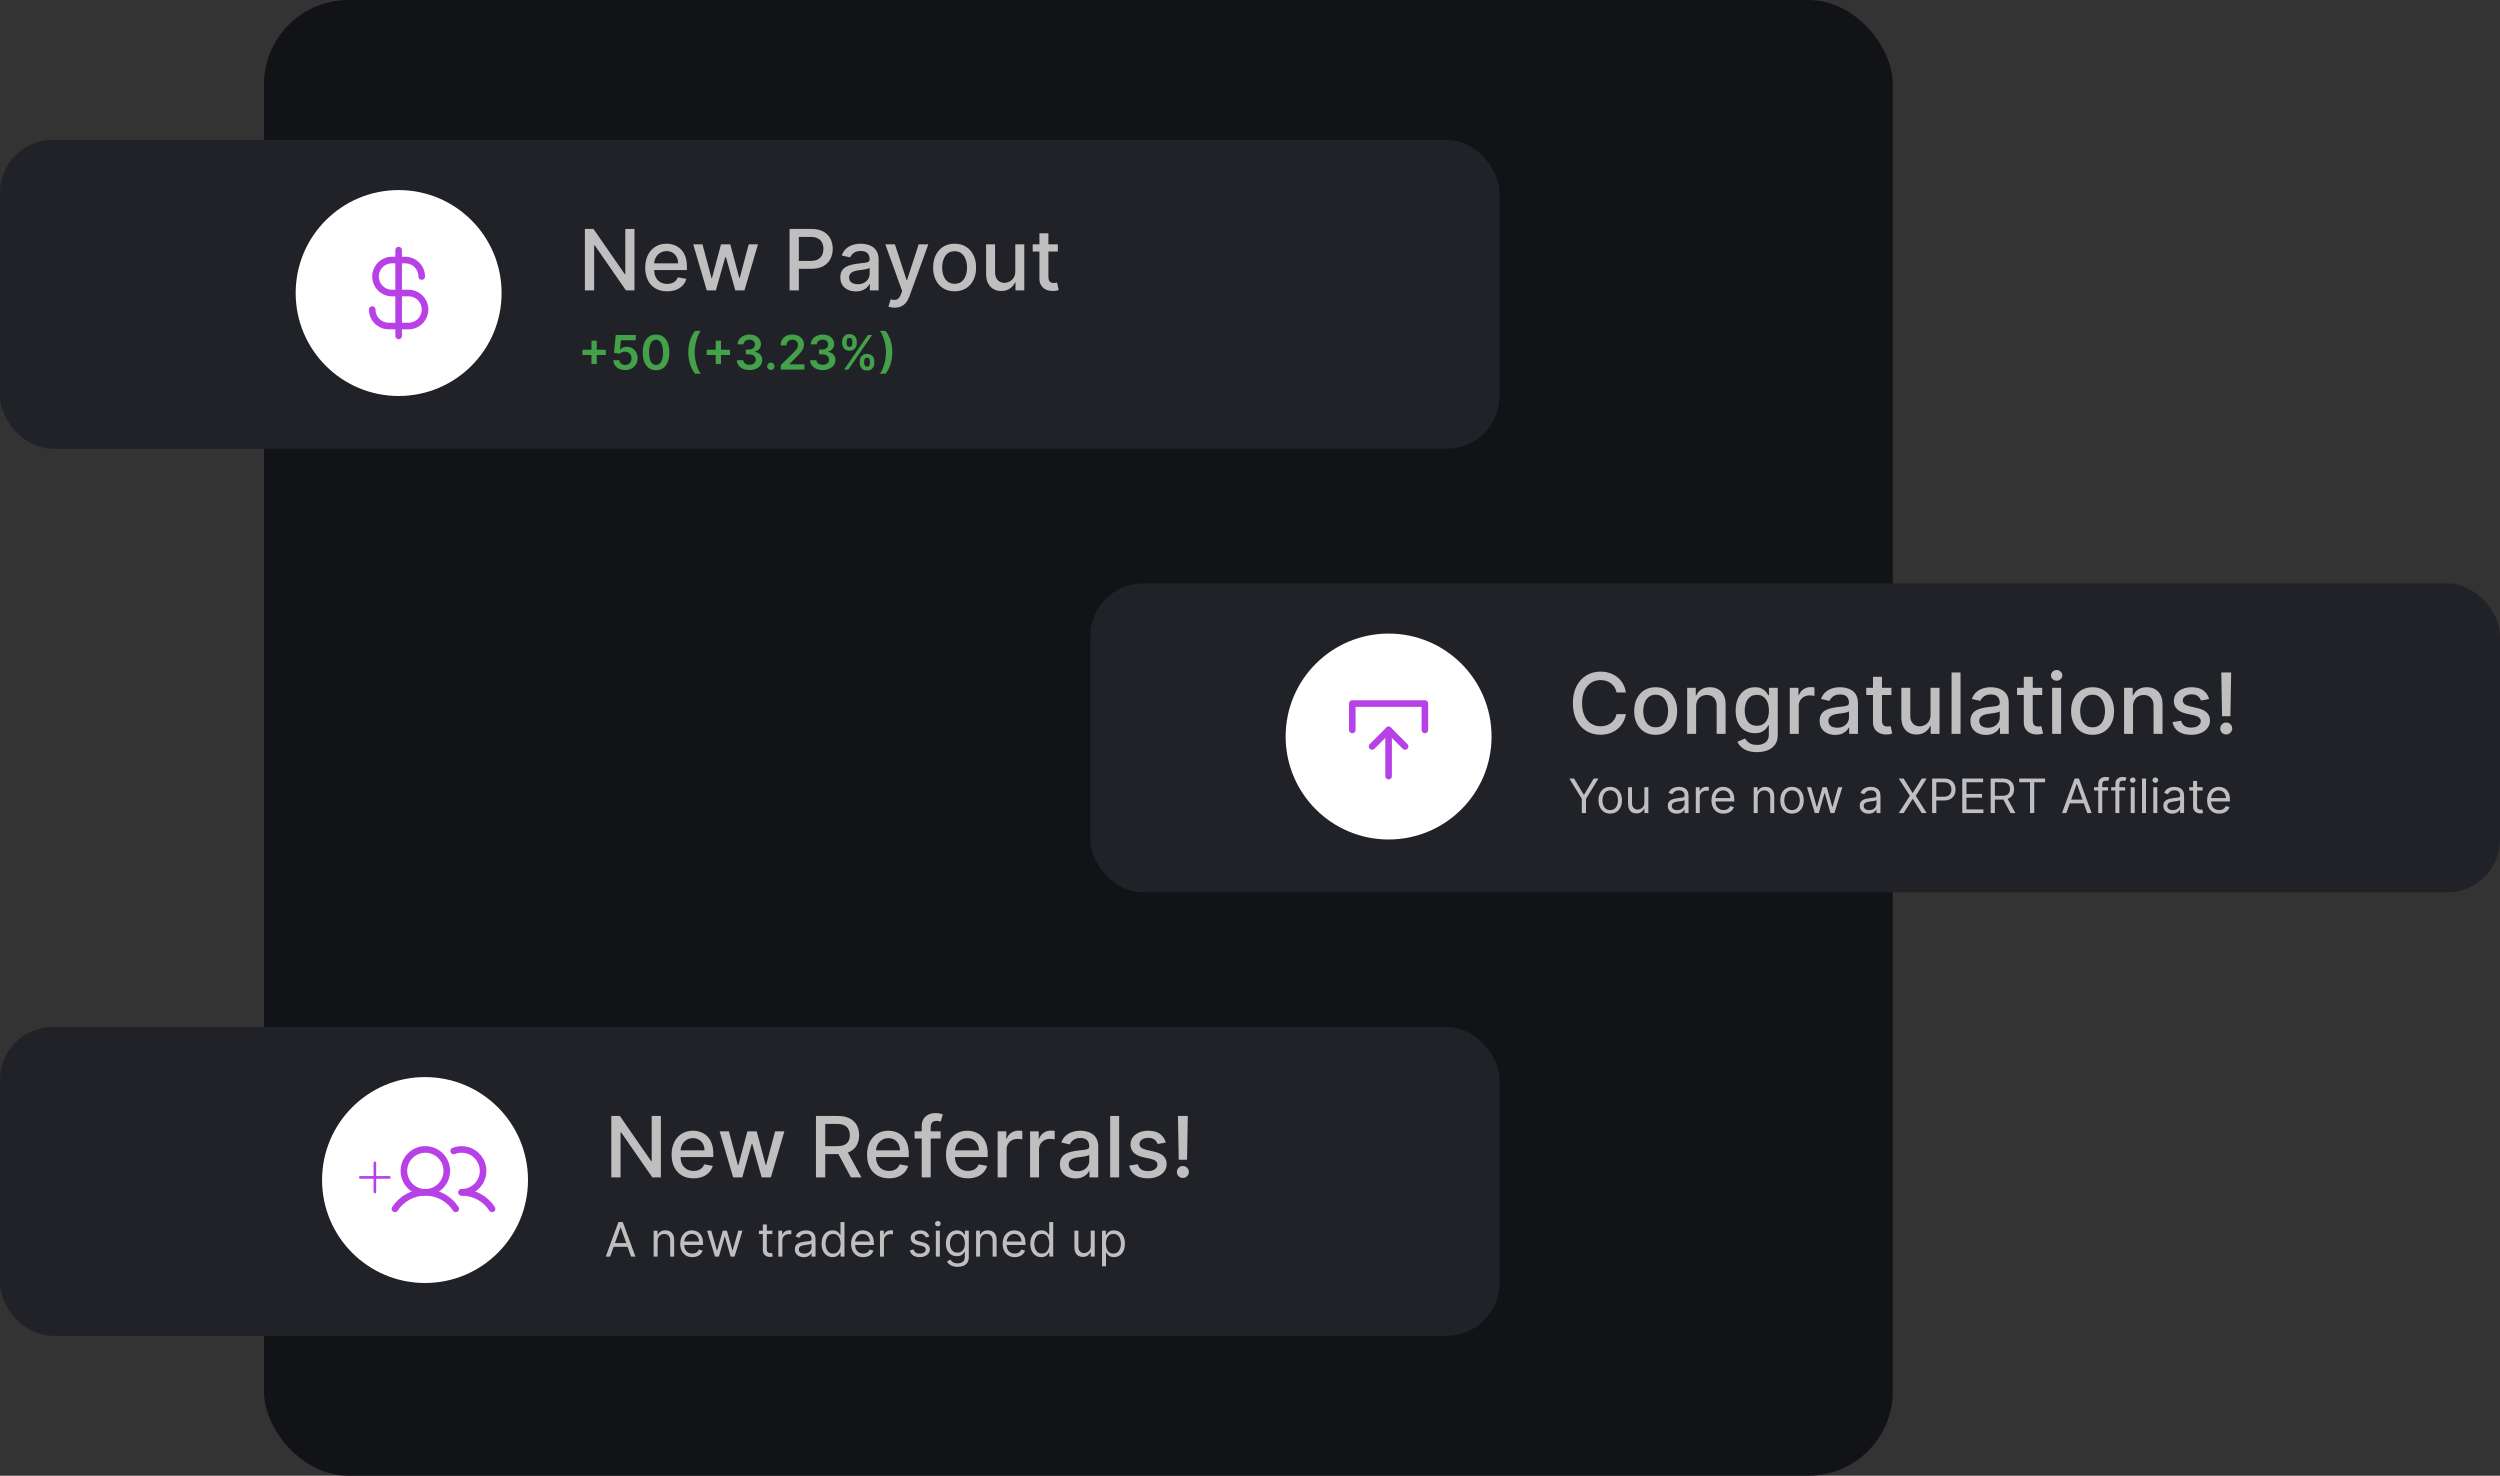 <svg width="947" height="559" viewBox="0 0 947 559" fill="none" xmlns="http://www.w3.org/2000/svg">
<rect x="0" y="0" width="947" height="559" fill="#333333" stroke="none"/>
<rect x="100" width="617" height="559" rx="32" fill="#121317"/>
<rect y="53" width="568" height="117" rx="20" fill="#202228"/>
<path d="M240.341 86.727V110H237.114L225.284 92.932H225.068V110H221.557V86.727H224.807L236.648 103.818H236.864V86.727H240.341ZM252.713 110.352C250.993 110.352 249.512 109.985 248.27 109.25C247.035 108.508 246.08 107.466 245.406 106.125C244.74 104.777 244.406 103.197 244.406 101.386C244.406 99.599 244.74 98.023 245.406 96.659C246.08 95.296 247.02 94.231 248.224 93.466C249.437 92.701 250.853 92.318 252.474 92.318C253.459 92.318 254.414 92.481 255.338 92.807C256.262 93.133 257.092 93.644 257.827 94.341C258.562 95.038 259.141 95.943 259.565 97.057C259.99 98.163 260.202 99.508 260.202 101.091V102.295H246.327V99.75H256.872C256.872 98.856 256.69 98.064 256.327 97.375C255.963 96.678 255.452 96.129 254.793 95.727C254.141 95.326 253.376 95.125 252.497 95.125C251.543 95.125 250.709 95.36 249.997 95.829C249.293 96.292 248.747 96.898 248.361 97.648C247.982 98.39 247.793 99.197 247.793 100.068V102.057C247.793 103.223 247.997 104.216 248.406 105.034C248.823 105.852 249.402 106.477 250.145 106.909C250.887 107.333 251.755 107.545 252.747 107.545C253.391 107.545 253.978 107.455 254.509 107.273C255.039 107.083 255.497 106.803 255.884 106.432C256.27 106.061 256.565 105.602 256.77 105.057L259.986 105.636C259.728 106.583 259.266 107.413 258.599 108.125C257.94 108.83 257.111 109.379 256.111 109.773C255.118 110.159 253.986 110.352 252.713 110.352ZM267.724 110L262.588 92.546H266.099L269.52 105.364H269.69L273.122 92.546H276.634L280.043 105.307H280.213L283.611 92.546H287.122L281.997 110H278.531L274.986 97.398H274.724L271.179 110H267.724ZM299.088 110V86.727H307.384C309.194 86.727 310.694 87.057 311.884 87.716C313.073 88.375 313.963 89.276 314.554 90.421C315.145 91.557 315.44 92.837 315.44 94.261C315.44 95.693 315.141 96.981 314.543 98.125C313.952 99.261 313.058 100.163 311.861 100.83C310.671 101.489 309.175 101.818 307.372 101.818H301.668V98.841H307.054C308.198 98.841 309.126 98.644 309.838 98.25C310.55 97.849 311.073 97.303 311.406 96.614C311.74 95.924 311.906 95.14 311.906 94.261C311.906 93.383 311.74 92.602 311.406 91.921C311.073 91.239 310.546 90.704 309.827 90.318C309.115 89.932 308.175 89.739 307.009 89.739H302.599V110H299.088ZM324.207 110.386C323.101 110.386 322.101 110.182 321.207 109.773C320.313 109.356 319.605 108.754 319.082 107.966C318.567 107.178 318.31 106.212 318.31 105.068C318.31 104.083 318.499 103.273 318.878 102.636C319.257 102 319.768 101.496 320.412 101.125C321.056 100.754 321.776 100.473 322.571 100.284C323.366 100.095 324.177 99.951 325.003 99.852C326.048 99.731 326.897 99.633 327.548 99.557C328.2 99.474 328.673 99.341 328.969 99.159C329.264 98.977 329.412 98.682 329.412 98.273V98.193C329.412 97.201 329.132 96.432 328.571 95.886C328.018 95.341 327.192 95.068 326.094 95.068C324.95 95.068 324.048 95.322 323.389 95.829C322.738 96.329 322.287 96.886 322.037 97.5L318.844 96.773C319.223 95.712 319.776 94.856 320.503 94.204C321.238 93.546 322.082 93.068 323.037 92.773C323.991 92.47 324.995 92.318 326.048 92.318C326.745 92.318 327.484 92.401 328.264 92.568C329.052 92.727 329.787 93.023 330.469 93.454C331.158 93.886 331.723 94.504 332.162 95.307C332.601 96.102 332.821 97.136 332.821 98.409V110H329.503V107.614H329.366C329.147 108.053 328.817 108.485 328.378 108.909C327.938 109.333 327.374 109.686 326.685 109.966C325.995 110.246 325.17 110.386 324.207 110.386ZM324.946 107.659C325.885 107.659 326.688 107.473 327.355 107.102C328.029 106.731 328.541 106.246 328.889 105.648C329.245 105.042 329.423 104.394 329.423 103.705V101.455C329.302 101.576 329.067 101.689 328.719 101.795C328.378 101.894 327.988 101.981 327.548 102.057C327.109 102.125 326.681 102.189 326.264 102.25C325.848 102.303 325.499 102.348 325.219 102.386C324.56 102.47 323.957 102.61 323.412 102.807C322.874 103.004 322.442 103.288 322.116 103.659C321.798 104.023 321.639 104.508 321.639 105.114C321.639 105.955 321.95 106.591 322.571 107.023C323.192 107.447 323.984 107.659 324.946 107.659ZM338.869 116.545C338.362 116.545 337.9 116.504 337.483 116.42C337.066 116.345 336.756 116.261 336.551 116.17L337.369 113.386C337.991 113.553 338.544 113.625 339.028 113.602C339.513 113.58 339.941 113.398 340.312 113.057C340.691 112.716 341.025 112.159 341.312 111.386L341.733 110.227L335.347 92.546H338.983L343.403 106.091H343.585L348.006 92.546H351.653L344.46 112.33C344.127 113.239 343.703 114.008 343.188 114.636C342.672 115.273 342.059 115.75 341.347 116.068C340.634 116.386 339.809 116.545 338.869 116.545ZM361.605 110.352C359.969 110.352 358.541 109.977 357.321 109.227C356.101 108.477 355.154 107.428 354.48 106.08C353.806 104.731 353.469 103.155 353.469 101.352C353.469 99.542 353.806 97.958 354.48 96.602C355.154 95.246 356.101 94.193 357.321 93.443C358.541 92.693 359.969 92.318 361.605 92.318C363.241 92.318 364.67 92.693 365.889 93.443C367.109 94.193 368.056 95.246 368.73 96.602C369.404 97.958 369.741 99.542 369.741 101.352C369.741 103.155 369.404 104.731 368.73 106.08C368.056 107.428 367.109 108.477 365.889 109.227C364.67 109.977 363.241 110.352 361.605 110.352ZM361.616 107.5C362.677 107.5 363.556 107.22 364.253 106.659C364.95 106.098 365.465 105.352 365.798 104.42C366.139 103.489 366.31 102.462 366.31 101.341C366.31 100.227 366.139 99.204 365.798 98.273C365.465 97.333 364.95 96.579 364.253 96.011C363.556 95.443 362.677 95.159 361.616 95.159C360.548 95.159 359.662 95.443 358.957 96.011C358.26 96.579 357.741 97.333 357.401 98.273C357.067 99.204 356.901 100.227 356.901 101.341C356.901 102.462 357.067 103.489 357.401 104.42C357.741 105.352 358.26 106.098 358.957 106.659C359.662 107.22 360.548 107.5 361.616 107.5ZM384.591 102.761V92.546H388V110H384.659V106.977H384.477C384.076 107.909 383.432 108.686 382.545 109.307C381.667 109.92 380.572 110.227 379.261 110.227C378.14 110.227 377.148 109.981 376.284 109.489C375.428 108.989 374.754 108.25 374.261 107.273C373.777 106.295 373.534 105.087 373.534 103.648V92.546H376.932V103.239C376.932 104.428 377.261 105.375 377.92 106.08C378.58 106.784 379.436 107.136 380.489 107.136C381.125 107.136 381.758 106.977 382.386 106.659C383.023 106.341 383.549 105.86 383.966 105.216C384.39 104.572 384.598 103.754 384.591 102.761ZM400.713 92.546V95.273H391.179V92.546H400.713ZM393.736 88.364H397.134V104.875C397.134 105.534 397.232 106.03 397.429 106.364C397.626 106.689 397.88 106.913 398.19 107.034C398.509 107.148 398.853 107.205 399.224 107.205C399.497 107.205 399.736 107.186 399.94 107.148C400.145 107.11 400.304 107.08 400.418 107.057L401.031 109.864C400.834 109.939 400.554 110.015 400.19 110.091C399.827 110.174 399.372 110.22 398.827 110.227C397.933 110.242 397.099 110.083 396.327 109.75C395.554 109.417 394.929 108.902 394.452 108.205C393.974 107.508 393.736 106.633 393.736 105.58V88.364Z" fill="#BFBFBF"/>
<path d="M224.05 137.903V129.057H226.057V137.903H224.05ZM220.63 134.484V132.477H229.477V134.484H220.63ZM236.826 140.179C235.974 140.179 235.211 140.019 234.537 139.7C233.864 139.376 233.329 138.933 232.933 138.37C232.541 137.808 232.332 137.164 232.307 136.44H234.608C234.65 136.977 234.883 137.415 235.305 137.756C235.726 138.093 236.233 138.261 236.826 138.261C237.29 138.261 237.704 138.155 238.066 137.942C238.428 137.729 238.714 137.433 238.922 137.053C239.131 136.674 239.233 136.241 239.229 135.756C239.233 135.261 239.129 134.822 238.916 134.439C238.703 134.055 238.411 133.755 238.04 133.538C237.67 133.316 237.243 133.205 236.762 133.205C236.37 133.201 235.984 133.273 235.605 133.423C235.226 133.572 234.925 133.768 234.704 134.011L232.562 133.659L233.246 126.909H240.84V128.891H235.209L234.831 132.362H234.908C235.151 132.076 235.494 131.839 235.937 131.652C236.381 131.46 236.866 131.364 237.395 131.364C238.187 131.364 238.895 131.552 239.517 131.927C240.139 132.298 240.629 132.809 240.987 133.461C241.345 134.113 241.524 134.859 241.524 135.698C241.524 136.563 241.324 137.335 240.923 138.012C240.527 138.685 239.975 139.216 239.268 139.604C238.564 139.987 237.751 140.179 236.826 140.179ZM248.504 140.249C247.452 140.249 246.548 139.983 245.794 139.45C245.044 138.913 244.466 138.14 244.062 137.13C243.661 136.116 243.461 134.895 243.461 133.467C243.465 132.04 243.667 130.825 244.068 129.824C244.473 128.818 245.05 128.051 245.8 127.523C246.555 126.994 247.456 126.73 248.504 126.73C249.552 126.73 250.454 126.994 251.208 127.523C251.962 128.051 252.54 128.818 252.94 129.824C253.345 130.83 253.547 132.044 253.547 133.467C253.547 134.899 253.345 136.122 252.94 137.136C252.54 138.146 251.962 138.918 251.208 139.45C250.458 139.983 249.557 140.249 248.504 140.249ZM248.504 138.249C249.322 138.249 249.968 137.846 250.441 137.04C250.918 136.231 251.157 135.04 251.157 133.467C251.157 132.428 251.048 131.554 250.831 130.847C250.613 130.139 250.307 129.607 249.91 129.249C249.514 128.886 249.045 128.705 248.504 128.705C247.69 128.705 247.047 129.11 246.574 129.92C246.101 130.725 245.862 131.908 245.858 133.467C245.854 134.511 245.958 135.389 246.171 136.101C246.388 136.812 246.695 137.349 247.091 137.712C247.488 138.07 247.959 138.249 248.504 138.249ZM260.737 133.455C260.737 131.857 260.948 130.388 261.37 129.05C261.796 127.708 262.429 126.468 263.268 125.33H265.448C265.124 125.752 264.821 126.27 264.54 126.884C264.259 127.493 264.014 128.162 263.805 128.891C263.6 129.615 263.439 130.367 263.319 131.147C263.204 131.927 263.147 132.696 263.147 133.455C263.147 134.464 263.247 135.487 263.447 136.523C263.652 137.558 263.926 138.519 264.272 139.406C264.621 140.288 265.013 141.01 265.448 141.572H263.268C262.429 140.435 261.796 139.197 261.37 137.859C260.948 136.516 260.737 135.048 260.737 133.455ZM271.106 137.903V129.057H273.113V137.903H271.106ZM267.687 134.484V132.477H276.533V134.484H267.687ZM283.906 140.179C282.986 140.179 282.168 140.021 281.452 139.706C280.74 139.391 280.178 138.952 279.764 138.389C279.351 137.827 279.132 137.177 279.106 136.44H281.509C281.531 136.793 281.648 137.102 281.861 137.366C282.074 137.626 282.357 137.829 282.711 137.974C283.065 138.119 283.461 138.191 283.9 138.191C284.369 138.191 284.784 138.11 285.146 137.948C285.509 137.782 285.792 137.552 285.997 137.258C286.201 136.964 286.301 136.625 286.297 136.241C286.301 135.845 286.199 135.496 285.99 135.193C285.781 134.891 285.479 134.654 285.083 134.484C284.691 134.313 284.218 134.228 283.664 134.228H282.507V132.4H283.664C284.119 132.4 284.518 132.321 284.859 132.163C285.204 132.006 285.475 131.784 285.671 131.499C285.867 131.209 285.963 130.874 285.958 130.495C285.963 130.124 285.879 129.803 285.709 129.53C285.543 129.253 285.306 129.038 284.999 128.884C284.697 128.731 284.341 128.654 283.932 128.654C283.531 128.654 283.161 128.727 282.82 128.871C282.479 129.016 282.204 129.223 281.995 129.491C281.786 129.756 281.676 130.071 281.663 130.438H279.381C279.398 129.705 279.609 129.061 280.014 128.507C280.423 127.949 280.968 127.514 281.65 127.203C282.332 126.888 283.097 126.73 283.945 126.73C284.818 126.73 285.577 126.894 286.22 127.222C286.868 127.546 287.369 127.983 287.722 128.533C288.076 129.082 288.253 129.69 288.253 130.354C288.257 131.092 288.04 131.71 287.601 132.208C287.166 132.707 286.595 133.033 285.888 133.186V133.288C286.808 133.416 287.514 133.757 288.004 134.311C288.498 134.861 288.743 135.545 288.739 136.363C288.739 137.096 288.53 137.752 288.112 138.332C287.699 138.907 287.128 139.359 286.399 139.687C285.675 140.015 284.844 140.179 283.906 140.179ZM291.997 140.141C291.609 140.141 291.277 140.004 291 139.732C290.723 139.459 290.587 139.126 290.591 138.734C290.587 138.351 290.723 138.023 291 137.75C291.277 137.477 291.609 137.341 291.997 137.341C292.372 137.341 292.698 137.477 292.975 137.75C293.256 138.023 293.399 138.351 293.403 138.734C293.399 138.994 293.331 139.231 293.199 139.444C293.071 139.657 292.901 139.827 292.688 139.955C292.479 140.079 292.249 140.141 291.997 140.141ZM295.767 140V138.287L300.312 133.832C300.746 133.393 301.108 133.003 301.398 132.662C301.688 132.321 301.905 131.991 302.05 131.671C302.195 131.352 302.268 131.011 302.268 130.648C302.268 130.235 302.174 129.881 301.986 129.587C301.799 129.289 301.541 129.059 301.213 128.897C300.885 128.735 300.512 128.654 300.094 128.654C299.664 128.654 299.287 128.744 298.963 128.923C298.639 129.097 298.388 129.347 298.209 129.67C298.034 129.994 297.947 130.38 297.947 130.827H295.69C295.69 129.996 295.88 129.274 296.259 128.661C296.638 128.047 297.16 127.572 297.825 127.235C298.494 126.898 299.261 126.73 300.126 126.73C301.004 126.73 301.775 126.894 302.44 127.222C303.105 127.55 303.621 128 303.987 128.571C304.358 129.142 304.543 129.794 304.543 130.527C304.543 131.017 304.449 131.499 304.262 131.972C304.074 132.445 303.744 132.969 303.271 133.544C302.802 134.119 302.144 134.816 301.296 135.634L299.04 137.929V138.018H304.741V140H295.767ZM311.645 140.179C310.724 140.179 309.906 140.021 309.19 139.706C308.479 139.391 307.916 138.952 307.503 138.389C307.089 137.827 306.87 137.177 306.844 136.44H309.248C309.269 136.793 309.386 137.102 309.599 137.366C309.812 137.626 310.096 137.829 310.449 137.974C310.803 138.119 311.199 138.191 311.638 138.191C312.107 138.191 312.523 138.11 312.885 137.948C313.247 137.782 313.53 137.552 313.735 137.258C313.939 136.964 314.04 136.625 314.035 136.241C314.04 135.845 313.937 135.496 313.729 135.193C313.52 134.891 313.217 134.654 312.821 134.484C312.429 134.313 311.956 134.228 311.402 134.228H310.245V132.4H311.402C311.858 132.4 312.256 132.321 312.597 132.163C312.942 132.006 313.213 131.784 313.409 131.499C313.605 131.209 313.701 130.874 313.697 130.495C313.701 130.124 313.618 129.803 313.447 129.53C313.281 129.253 313.045 129.038 312.738 128.884C312.435 128.731 312.079 128.654 311.67 128.654C311.27 128.654 310.899 128.727 310.558 128.871C310.217 129.016 309.942 129.223 309.733 129.491C309.525 129.756 309.414 130.071 309.401 130.438H307.119C307.136 129.705 307.347 129.061 307.752 128.507C308.161 127.949 308.706 127.514 309.388 127.203C310.07 126.888 310.835 126.73 311.683 126.73C312.557 126.73 313.315 126.894 313.959 127.222C314.606 127.546 315.107 127.983 315.461 128.533C315.814 129.082 315.991 129.69 315.991 130.354C315.996 131.092 315.778 131.71 315.339 132.208C314.905 132.707 314.334 133.033 313.626 133.186V133.288C314.547 133.416 315.252 133.757 315.742 134.311C316.236 134.861 316.481 135.545 316.477 136.363C316.477 137.096 316.268 137.752 315.851 138.332C315.437 138.907 314.866 139.359 314.138 139.687C313.413 140.015 312.582 140.179 311.645 140.179ZM325.67 137.545V136.855C325.67 136.348 325.777 135.881 325.99 135.455C326.207 135.029 326.523 134.686 326.936 134.426C327.349 134.166 327.85 134.036 328.438 134.036C329.043 134.036 329.55 134.166 329.96 134.426C330.369 134.682 330.678 135.023 330.886 135.449C331.099 135.875 331.206 136.344 331.206 136.855V137.545C331.206 138.053 331.099 138.519 330.886 138.945C330.673 139.371 330.36 139.714 329.947 139.974C329.538 140.234 329.035 140.364 328.438 140.364C327.842 140.364 327.337 140.234 326.923 139.974C326.51 139.714 326.197 139.371 325.984 138.945C325.775 138.519 325.67 138.053 325.67 137.545ZM327.339 136.855V137.545C327.339 137.882 327.42 138.191 327.582 138.472C327.744 138.754 328.029 138.894 328.438 138.894C328.852 138.894 329.135 138.756 329.288 138.479C329.446 138.197 329.525 137.886 329.525 137.545V136.855C329.525 136.514 329.45 136.203 329.301 135.922C329.152 135.636 328.864 135.494 328.438 135.494C328.038 135.494 327.754 135.636 327.588 135.922C327.422 136.203 327.339 136.514 327.339 136.855ZM319.016 130.054V129.364C319.016 128.852 319.125 128.384 319.342 127.957C319.56 127.531 319.875 127.19 320.288 126.935C320.702 126.675 321.202 126.545 321.79 126.545C322.391 126.545 322.896 126.675 323.305 126.935C323.719 127.19 324.03 127.531 324.239 127.957C324.447 128.384 324.552 128.852 324.552 129.364V130.054C324.552 130.565 324.445 131.034 324.232 131.46C324.023 131.882 323.712 132.221 323.299 132.477C322.886 132.732 322.383 132.86 321.79 132.86C321.19 132.86 320.683 132.732 320.269 132.477C319.86 132.221 319.549 131.88 319.336 131.454C319.123 131.028 319.016 130.561 319.016 130.054ZM320.697 129.364V130.054C320.697 130.395 320.776 130.706 320.934 130.987C321.096 131.264 321.381 131.403 321.79 131.403C322.2 131.403 322.481 131.264 322.634 130.987C322.792 130.706 322.871 130.395 322.871 130.054V129.364C322.871 129.023 322.796 128.712 322.647 128.43C322.498 128.145 322.212 128.002 321.79 128.002C321.386 128.002 321.102 128.145 320.94 128.43C320.778 128.716 320.697 129.027 320.697 129.364ZM319.745 140L328.745 126.909H330.343L321.343 140H319.745ZM338.013 133.455C338.013 135.048 337.8 136.516 337.374 137.859C336.952 139.197 336.322 140.435 335.482 141.572H333.303C333.631 141.151 333.933 140.635 334.21 140.026C334.491 139.416 334.734 138.747 334.939 138.018C335.148 137.29 335.31 136.536 335.425 135.756C335.544 134.976 335.604 134.209 335.604 133.455C335.604 132.445 335.501 131.422 335.297 130.386C335.097 129.351 334.822 128.39 334.472 127.504C334.127 126.617 333.737 125.893 333.303 125.33H335.482C336.322 126.468 336.952 127.708 337.374 129.05C337.8 130.388 338.013 131.857 338.013 133.455Z" fill="#42A149"/>
<circle cx="151" cy="111" r="39" fill="white"/>
<g clip-path="url(#clip0_9_4325)">
<path d="M151 94.75V127.25" stroke="#B741E6" stroke-width="2.5" stroke-linecap="round" stroke-linejoin="round"/>
<path d="M159.75 104.75C159.75 103.929 159.588 103.117 159.274 102.358C158.96 101.6 158.5 100.911 157.919 100.331C157.339 99.75 156.65 99.29 155.892 98.976C155.133 98.662 154.321 98.5 153.5 98.5H148.5C146.842 98.5 145.253 99.159 144.081 100.331C142.908 101.503 142.25 103.092 142.25 104.75C142.25 106.408 142.908 107.997 144.081 109.169C145.253 110.342 146.842 111 148.5 111H154.75C156.408 111 157.997 111.658 159.169 112.831C160.342 114.003 161 115.592 161 117.25C161 118.908 160.342 120.497 159.169 121.669C157.997 122.842 156.408 123.5 154.75 123.5H147.25C145.592 123.5 144.003 122.842 142.831 121.669C141.658 120.497 141 118.908 141 117.25" stroke="#B741E6" stroke-width="2.5" stroke-linecap="round" stroke-linejoin="round"/>
</g>
<rect x="413" y="221" width="534" height="117" rx="20" fill="#202228"/>
<path d="M615.886 262.295H612.341C612.205 261.538 611.951 260.871 611.58 260.295C611.208 259.72 610.754 259.231 610.216 258.83C609.678 258.428 609.076 258.125 608.409 257.92C607.75 257.716 607.049 257.614 606.307 257.614C604.966 257.614 603.765 257.951 602.705 258.625C601.652 259.299 600.818 260.288 600.205 261.591C599.598 262.894 599.295 264.485 599.295 266.364C599.295 268.258 599.598 269.856 600.205 271.159C600.818 272.462 601.655 273.447 602.716 274.114C603.777 274.78 604.97 275.114 606.295 275.114C607.03 275.114 607.727 275.015 608.386 274.818C609.053 274.614 609.655 274.314 610.193 273.92C610.731 273.527 611.186 273.045 611.557 272.477C611.936 271.902 612.197 271.242 612.341 270.5L615.886 270.511C615.697 271.655 615.33 272.708 614.784 273.67C614.246 274.625 613.553 275.451 612.705 276.148C611.864 276.837 610.902 277.371 609.818 277.75C608.735 278.129 607.553 278.318 606.273 278.318C604.258 278.318 602.462 277.841 600.886 276.886C599.311 275.924 598.068 274.549 597.159 272.761C596.258 270.973 595.807 268.841 595.807 266.364C595.807 263.879 596.261 261.746 597.17 259.966C598.08 258.178 599.322 256.807 600.898 255.852C602.473 254.89 604.265 254.409 606.273 254.409C607.508 254.409 608.659 254.587 609.727 254.943C610.803 255.292 611.769 255.807 612.625 256.489C613.481 257.163 614.189 257.989 614.75 258.966C615.311 259.936 615.689 261.045 615.886 262.295ZM627.168 278.352C625.531 278.352 624.103 277.977 622.884 277.227C621.664 276.477 620.717 275.428 620.043 274.08C619.368 272.731 619.031 271.155 619.031 269.352C619.031 267.542 619.368 265.958 620.043 264.602C620.717 263.246 621.664 262.193 622.884 261.443C624.103 260.693 625.531 260.318 627.168 260.318C628.804 260.318 630.232 260.693 631.452 261.443C632.671 262.193 633.618 263.246 634.293 264.602C634.967 265.958 635.304 267.542 635.304 269.352C635.304 271.155 634.967 272.731 634.293 274.08C633.618 275.428 632.671 276.477 631.452 277.227C630.232 277.977 628.804 278.352 627.168 278.352ZM627.179 275.5C628.24 275.5 629.118 275.22 629.815 274.659C630.512 274.098 631.027 273.352 631.361 272.42C631.702 271.489 631.872 270.462 631.872 269.341C631.872 268.227 631.702 267.205 631.361 266.273C631.027 265.333 630.512 264.58 629.815 264.011C629.118 263.443 628.24 263.159 627.179 263.159C626.111 263.159 625.224 263.443 624.52 264.011C623.823 264.58 623.304 265.333 622.963 266.273C622.63 267.205 622.463 268.227 622.463 269.341C622.463 270.462 622.63 271.489 622.963 272.42C623.304 273.352 623.823 274.098 624.52 274.659C625.224 275.22 626.111 275.5 627.179 275.5ZM642.494 267.636V278H639.097V260.545H642.358V263.386H642.574C642.975 262.462 643.604 261.72 644.46 261.159C645.324 260.598 646.411 260.318 647.722 260.318C648.911 260.318 649.953 260.568 650.847 261.068C651.741 261.561 652.434 262.295 652.926 263.273C653.419 264.25 653.665 265.458 653.665 266.898V278H650.267V267.307C650.267 266.042 649.938 265.053 649.278 264.341C648.619 263.621 647.714 263.261 646.562 263.261C645.775 263.261 645.074 263.432 644.46 263.773C643.854 264.114 643.373 264.614 643.017 265.273C642.669 265.924 642.494 266.712 642.494 267.636ZM665.54 284.909C664.153 284.909 662.96 284.727 661.96 284.364C660.968 284 660.157 283.519 659.528 282.92C658.9 282.322 658.43 281.667 658.119 280.955L661.04 279.75C661.244 280.083 661.517 280.436 661.858 280.807C662.206 281.186 662.676 281.508 663.267 281.773C663.866 282.038 664.634 282.17 665.574 282.17C666.862 282.17 667.926 281.856 668.767 281.227C669.608 280.606 670.028 279.614 670.028 278.25V274.818H669.812C669.608 275.189 669.313 275.602 668.926 276.057C668.547 276.511 668.025 276.905 667.358 277.239C666.691 277.572 665.824 277.739 664.756 277.739C663.377 277.739 662.134 277.417 661.028 276.773C659.93 276.121 659.059 275.163 658.415 273.898C657.778 272.625 657.46 271.061 657.46 269.205C657.46 267.348 657.775 265.758 658.403 264.432C659.04 263.106 659.911 262.091 661.017 261.386C662.123 260.674 663.377 260.318 664.778 260.318C665.862 260.318 666.737 260.5 667.403 260.864C668.07 261.22 668.589 261.636 668.96 262.114C669.339 262.591 669.631 263.011 669.835 263.375H670.085V260.545H673.415V278.386C673.415 279.886 673.066 281.117 672.369 282.08C671.672 283.042 670.729 283.754 669.54 284.216C668.358 284.678 667.025 284.909 665.54 284.909ZM665.506 274.92C666.483 274.92 667.309 274.693 667.983 274.239C668.665 273.777 669.18 273.117 669.528 272.261C669.884 271.398 670.062 270.364 670.062 269.159C670.062 267.985 669.888 266.951 669.54 266.057C669.191 265.163 668.68 264.466 668.006 263.966C667.331 263.458 666.498 263.205 665.506 263.205C664.483 263.205 663.631 263.47 662.949 264C662.267 264.523 661.752 265.235 661.403 266.136C661.063 267.038 660.892 268.045 660.892 269.159C660.892 270.303 661.066 271.307 661.415 272.17C661.763 273.034 662.278 273.708 662.96 274.193C663.65 274.678 664.498 274.92 665.506 274.92ZM677.972 278V260.545H681.256V263.318H681.438C681.756 262.379 682.316 261.64 683.119 261.102C683.93 260.557 684.847 260.284 685.869 260.284C686.081 260.284 686.331 260.292 686.619 260.307C686.915 260.322 687.146 260.341 687.312 260.364V263.614C687.176 263.576 686.934 263.534 686.585 263.489C686.237 263.436 685.888 263.409 685.54 263.409C684.737 263.409 684.021 263.58 683.392 263.92C682.771 264.254 682.278 264.72 681.915 265.318C681.551 265.909 681.369 266.583 681.369 267.341V278H677.972ZM695.176 278.386C694.07 278.386 693.07 278.182 692.176 277.773C691.282 277.356 690.574 276.754 690.051 275.966C689.536 275.178 689.278 274.212 689.278 273.068C689.278 272.083 689.468 271.273 689.847 270.636C690.225 270 690.737 269.496 691.381 269.125C692.025 268.754 692.744 268.473 693.54 268.284C694.335 268.095 695.146 267.951 695.972 267.852C697.017 267.731 697.866 267.633 698.517 267.557C699.169 267.473 699.642 267.341 699.938 267.159C700.233 266.977 700.381 266.682 700.381 266.273V266.193C700.381 265.201 700.1 264.432 699.54 263.886C698.987 263.341 698.161 263.068 697.062 263.068C695.919 263.068 695.017 263.322 694.358 263.83C693.706 264.33 693.256 264.886 693.006 265.5L689.812 264.773C690.191 263.712 690.744 262.856 691.472 262.205C692.206 261.545 693.051 261.068 694.006 260.773C694.96 260.47 695.964 260.318 697.017 260.318C697.714 260.318 698.453 260.402 699.233 260.568C700.021 260.727 700.756 261.023 701.438 261.455C702.127 261.886 702.691 262.504 703.131 263.307C703.57 264.102 703.79 265.136 703.79 266.409V278H700.472V275.614H700.335C700.116 276.053 699.786 276.485 699.347 276.909C698.907 277.333 698.343 277.686 697.653 277.966C696.964 278.246 696.138 278.386 695.176 278.386ZM695.915 275.659C696.854 275.659 697.657 275.473 698.324 275.102C698.998 274.731 699.509 274.246 699.858 273.648C700.214 273.042 700.392 272.394 700.392 271.705V269.455C700.271 269.576 700.036 269.689 699.688 269.795C699.347 269.894 698.956 269.981 698.517 270.057C698.078 270.125 697.65 270.189 697.233 270.25C696.816 270.303 696.468 270.348 696.188 270.386C695.528 270.47 694.926 270.61 694.381 270.807C693.843 271.004 693.411 271.288 693.085 271.659C692.767 272.023 692.608 272.508 692.608 273.114C692.608 273.955 692.919 274.591 693.54 275.023C694.161 275.447 694.953 275.659 695.915 275.659ZM716.463 260.545V263.273H706.929V260.545H716.463ZM709.486 256.364H712.884V272.875C712.884 273.534 712.982 274.03 713.179 274.364C713.376 274.689 713.63 274.913 713.94 275.034C714.259 275.148 714.603 275.205 714.974 275.205C715.247 275.205 715.486 275.186 715.69 275.148C715.895 275.11 716.054 275.08 716.168 275.057L716.781 277.864C716.584 277.939 716.304 278.015 715.94 278.091C715.577 278.174 715.122 278.22 714.577 278.227C713.683 278.242 712.849 278.083 712.077 277.75C711.304 277.417 710.679 276.902 710.202 276.205C709.724 275.508 709.486 274.633 709.486 273.58V256.364ZM731.278 270.761V260.545H734.688V278H731.347V274.977H731.165C730.763 275.909 730.119 276.686 729.233 277.307C728.354 277.92 727.259 278.227 725.949 278.227C724.828 278.227 723.835 277.981 722.972 277.489C722.116 276.989 721.441 276.25 720.949 275.273C720.464 274.295 720.222 273.087 720.222 271.648V260.545H723.619V271.239C723.619 272.428 723.949 273.375 724.608 274.08C725.267 274.784 726.123 275.136 727.176 275.136C727.813 275.136 728.445 274.977 729.074 274.659C729.71 274.341 730.237 273.86 730.653 273.216C731.078 272.572 731.286 271.754 731.278 270.761ZM742.651 254.727V278H739.253V254.727H742.651ZM752.301 278.386C751.195 278.386 750.195 278.182 749.301 277.773C748.407 277.356 747.699 276.754 747.176 275.966C746.661 275.178 746.403 274.212 746.403 273.068C746.403 272.083 746.593 271.273 746.972 270.636C747.35 270 747.862 269.496 748.506 269.125C749.15 268.754 749.869 268.473 750.665 268.284C751.46 268.095 752.271 267.951 753.097 267.852C754.142 267.731 754.991 267.633 755.642 267.557C756.294 267.473 756.767 267.341 757.062 267.159C757.358 266.977 757.506 266.682 757.506 266.273V266.193C757.506 265.201 757.225 264.432 756.665 263.886C756.112 263.341 755.286 263.068 754.188 263.068C753.044 263.068 752.142 263.322 751.483 263.83C750.831 264.33 750.381 264.886 750.131 265.5L746.938 264.773C747.316 263.712 747.869 262.856 748.597 262.205C749.331 261.545 750.176 261.068 751.131 260.773C752.085 260.47 753.089 260.318 754.142 260.318C754.839 260.318 755.578 260.402 756.358 260.568C757.146 260.727 757.881 261.023 758.562 261.455C759.252 261.886 759.816 262.504 760.256 263.307C760.695 264.102 760.915 265.136 760.915 266.409V278H757.597V275.614H757.46C757.241 276.053 756.911 276.485 756.472 276.909C756.032 277.333 755.468 277.686 754.778 277.966C754.089 278.246 753.263 278.386 752.301 278.386ZM753.04 275.659C753.979 275.659 754.782 275.473 755.449 275.102C756.123 274.731 756.634 274.246 756.983 273.648C757.339 273.042 757.517 272.394 757.517 271.705V269.455C757.396 269.576 757.161 269.689 756.812 269.795C756.472 269.894 756.081 269.981 755.642 270.057C755.203 270.125 754.775 270.189 754.358 270.25C753.941 270.303 753.593 270.348 753.312 270.386C752.653 270.47 752.051 270.61 751.506 270.807C750.968 271.004 750.536 271.288 750.21 271.659C749.892 272.023 749.733 272.508 749.733 273.114C749.733 273.955 750.044 274.591 750.665 275.023C751.286 275.447 752.078 275.659 753.04 275.659ZM773.588 260.545V263.273H764.054V260.545H773.588ZM766.611 256.364H770.009V272.875C770.009 273.534 770.107 274.03 770.304 274.364C770.501 274.689 770.755 274.913 771.065 275.034C771.384 275.148 771.728 275.205 772.099 275.205C772.372 275.205 772.611 275.186 772.815 275.148C773.02 275.11 773.179 275.08 773.293 275.057L773.906 277.864C773.709 277.939 773.429 278.015 773.065 278.091C772.702 278.174 772.247 278.22 771.702 278.227C770.808 278.242 769.974 278.083 769.202 277.75C768.429 277.417 767.804 276.902 767.327 276.205C766.849 275.508 766.611 274.633 766.611 273.58V256.364ZM777.347 278V260.545H780.744V278H777.347ZM779.062 257.852C778.472 257.852 777.964 257.655 777.54 257.261C777.123 256.86 776.915 256.383 776.915 255.83C776.915 255.269 777.123 254.792 777.54 254.398C777.964 253.996 778.472 253.795 779.062 253.795C779.653 253.795 780.157 253.996 780.574 254.398C780.998 254.792 781.21 255.269 781.21 255.83C781.21 256.383 780.998 256.86 780.574 257.261C780.157 257.655 779.653 257.852 779.062 257.852ZM792.668 278.352C791.031 278.352 789.603 277.977 788.384 277.227C787.164 276.477 786.217 275.428 785.543 274.08C784.868 272.731 784.531 271.155 784.531 269.352C784.531 267.542 784.868 265.958 785.543 264.602C786.217 263.246 787.164 262.193 788.384 261.443C789.603 260.693 791.031 260.318 792.668 260.318C794.304 260.318 795.732 260.693 796.952 261.443C798.171 262.193 799.118 263.246 799.793 264.602C800.467 265.958 800.804 267.542 800.804 269.352C800.804 271.155 800.467 272.731 799.793 274.08C799.118 275.428 798.171 276.477 796.952 277.227C795.732 277.977 794.304 278.352 792.668 278.352ZM792.679 275.5C793.74 275.5 794.618 275.22 795.315 274.659C796.012 274.098 796.527 273.352 796.861 272.42C797.202 271.489 797.372 270.462 797.372 269.341C797.372 268.227 797.202 267.205 796.861 266.273C796.527 265.333 796.012 264.58 795.315 264.011C794.618 263.443 793.74 263.159 792.679 263.159C791.611 263.159 790.724 263.443 790.02 264.011C789.323 264.58 788.804 265.333 788.463 266.273C788.13 267.205 787.963 268.227 787.963 269.341C787.963 270.462 788.13 271.489 788.463 272.42C788.804 273.352 789.323 274.098 790.02 274.659C790.724 275.22 791.611 275.5 792.679 275.5ZM807.994 267.636V278H804.597V260.545H807.858V263.386H808.074C808.475 262.462 809.104 261.72 809.96 261.159C810.824 260.598 811.911 260.318 813.222 260.318C814.411 260.318 815.453 260.568 816.347 261.068C817.241 261.561 817.934 262.295 818.426 263.273C818.919 264.25 819.165 265.458 819.165 266.898V278H815.767V267.307C815.767 266.042 815.438 265.053 814.778 264.341C814.119 263.621 813.214 263.261 812.062 263.261C811.275 263.261 810.574 263.432 809.96 263.773C809.354 264.114 808.873 264.614 808.517 265.273C808.169 265.924 807.994 266.712 807.994 267.636ZM836.801 264.807L833.722 265.352C833.593 264.958 833.388 264.583 833.108 264.227C832.835 263.871 832.464 263.58 831.994 263.352C831.525 263.125 830.938 263.011 830.233 263.011C829.271 263.011 828.468 263.227 827.824 263.659C827.18 264.083 826.858 264.633 826.858 265.307C826.858 265.89 827.074 266.36 827.506 266.716C827.938 267.072 828.634 267.364 829.597 267.591L832.369 268.227C833.975 268.598 835.172 269.17 835.96 269.943C836.748 270.716 837.142 271.72 837.142 272.955C837.142 274 836.839 274.932 836.233 275.75C835.634 276.561 834.797 277.197 833.722 277.659C832.653 278.121 831.415 278.352 830.006 278.352C828.051 278.352 826.456 277.936 825.222 277.102C823.987 276.261 823.229 275.068 822.949 273.523L826.233 273.023C826.438 273.879 826.858 274.527 827.494 274.966C828.131 275.398 828.96 275.614 829.983 275.614C831.097 275.614 831.987 275.383 832.653 274.92C833.32 274.451 833.653 273.879 833.653 273.205C833.653 272.659 833.449 272.201 833.04 271.83C832.638 271.458 832.021 271.178 831.188 270.989L828.233 270.341C826.604 269.97 825.4 269.379 824.619 268.568C823.847 267.758 823.46 266.731 823.46 265.489C823.46 264.458 823.748 263.557 824.324 262.784C824.9 262.011 825.695 261.409 826.71 260.977C827.725 260.538 828.888 260.318 830.199 260.318C832.085 260.318 833.57 260.727 834.653 261.545C835.737 262.356 836.453 263.443 836.801 264.807ZM845.162 254.727L844.866 271.307H841.719L841.423 254.727H845.162ZM843.298 278.216C842.67 278.216 842.132 277.996 841.685 277.557C841.238 277.11 841.018 276.572 841.026 275.943C841.018 275.322 841.238 274.792 841.685 274.352C842.132 273.905 842.67 273.682 843.298 273.682C843.912 273.682 844.442 273.905 844.889 274.352C845.336 274.792 845.563 275.322 845.571 275.943C845.563 276.36 845.454 276.742 845.241 277.091C845.037 277.432 844.764 277.705 844.423 277.909C844.082 278.114 843.707 278.216 843.298 278.216Z" fill="#BFBFBF"/>
<path d="M594.46 294.909H596.276L599.906 301.02H600.06L603.69 294.909H605.506L600.776 302.605V308H599.19V302.605L594.46 294.909ZM609.951 308.205C609.065 308.205 608.287 307.994 607.618 307.572C606.953 307.15 606.434 306.56 606.059 305.801C605.688 305.043 605.502 304.156 605.502 303.142C605.502 302.119 605.688 301.227 606.059 300.464C606.434 299.701 606.953 299.109 607.618 298.687C608.287 298.265 609.065 298.054 609.951 298.054C610.838 298.054 611.613 298.265 612.278 298.687C612.947 299.109 613.467 299.701 613.838 300.464C614.213 301.227 614.4 302.119 614.4 303.142C614.4 304.156 614.213 305.043 613.838 305.801C613.467 306.56 612.947 307.15 612.278 307.572C611.613 307.994 610.838 308.205 609.951 308.205ZM609.951 306.849C610.625 306.849 611.179 306.677 611.613 306.332C612.048 305.987 612.37 305.533 612.578 304.97C612.787 304.408 612.892 303.798 612.892 303.142C612.892 302.486 612.787 301.874 612.578 301.308C612.37 300.741 612.048 300.283 611.613 299.933C611.179 299.584 610.625 299.409 609.951 299.409C609.278 299.409 608.724 299.584 608.289 299.933C607.855 300.283 607.533 300.741 607.324 301.308C607.115 301.874 607.011 302.486 607.011 303.142C607.011 303.798 607.115 304.408 607.324 304.97C607.533 305.533 607.855 305.987 608.289 306.332C608.724 306.677 609.278 306.849 609.951 306.849ZM622.89 303.986V298.182H624.399V308H622.89V306.338H622.788C622.558 306.837 622.2 307.261 621.714 307.61C621.229 307.955 620.615 308.128 619.873 308.128C619.26 308.128 618.714 307.994 618.237 307.725C617.76 307.452 617.385 307.043 617.112 306.498C616.839 305.948 616.703 305.256 616.703 304.42V298.182H618.211V304.318C618.211 305.034 618.412 305.605 618.812 306.031C619.217 306.457 619.733 306.67 620.359 306.67C620.734 306.67 621.116 306.575 621.503 306.383C621.895 306.191 622.224 305.897 622.488 305.501C622.756 305.104 622.89 304.599 622.89 303.986ZM635.114 308.23C634.491 308.23 633.927 308.113 633.42 307.879C632.913 307.64 632.51 307.297 632.212 306.849C631.913 306.398 631.764 305.852 631.764 305.213C631.764 304.651 631.875 304.195 632.097 303.845C632.318 303.491 632.614 303.214 632.985 303.014C633.356 302.814 633.765 302.665 634.212 302.567C634.664 302.464 635.118 302.384 635.574 302.324C636.17 302.247 636.654 302.19 637.025 302.151C637.4 302.109 637.673 302.038 637.843 301.94C638.018 301.842 638.105 301.672 638.105 301.429V301.378C638.105 300.747 637.933 300.257 637.587 299.908C637.246 299.558 636.729 299.384 636.034 299.384C635.314 299.384 634.749 299.541 634.34 299.857C633.931 300.172 633.643 300.509 633.477 300.866L632.045 300.355C632.301 299.759 632.642 299.294 633.068 298.962C633.499 298.625 633.967 298.391 634.474 298.259C634.986 298.122 635.489 298.054 635.983 298.054C636.298 298.054 636.661 298.092 637.07 298.169C637.483 298.241 637.881 298.393 638.265 298.623C638.653 298.853 638.974 299.2 639.23 299.665C639.486 300.129 639.614 300.751 639.614 301.531V308H638.105V306.67H638.028C637.926 306.884 637.756 307.112 637.517 307.354C637.278 307.597 636.961 307.804 636.565 307.974C636.168 308.145 635.685 308.23 635.114 308.23ZM635.344 306.875C635.94 306.875 636.443 306.758 636.852 306.523C637.266 306.289 637.577 305.987 637.786 305.616C637.999 305.245 638.105 304.855 638.105 304.446V303.065C638.041 303.142 637.901 303.212 637.683 303.276C637.47 303.336 637.223 303.389 636.942 303.436C636.665 303.479 636.394 303.517 636.13 303.551C635.87 303.581 635.659 303.607 635.497 303.628C635.105 303.679 634.739 303.762 634.398 303.877C634.061 303.988 633.788 304.156 633.58 304.382C633.375 304.604 633.273 304.906 633.273 305.29C633.273 305.814 633.467 306.21 633.854 306.479C634.246 306.743 634.743 306.875 635.344 306.875ZM642.367 308V298.182H643.824V299.665H643.927C644.106 299.179 644.43 298.785 644.898 298.482C645.367 298.18 645.895 298.028 646.483 298.028C646.594 298.028 646.733 298.031 646.899 298.035C647.065 298.039 647.191 298.045 647.276 298.054V299.588C647.225 299.575 647.108 299.556 646.925 299.531C646.746 299.501 646.556 299.486 646.356 299.486C645.878 299.486 645.452 299.586 645.077 299.786C644.706 299.982 644.412 300.255 644.195 300.604C643.982 300.95 643.876 301.344 643.876 301.787V308H642.367ZM652.882 308.205C651.936 308.205 651.12 307.996 650.434 307.578C649.752 307.156 649.226 306.568 648.855 305.814C648.488 305.055 648.305 304.173 648.305 303.168C648.305 302.162 648.488 301.276 648.855 300.509C649.226 299.737 649.741 299.136 650.402 298.706C651.067 298.271 651.842 298.054 652.729 298.054C653.24 298.054 653.745 298.139 654.243 298.31C654.742 298.48 655.196 298.757 655.605 299.141C656.014 299.52 656.34 300.023 656.583 300.649C656.826 301.276 656.947 302.047 656.947 302.963V303.602H649.379V302.298H655.413C655.413 301.744 655.302 301.25 655.081 300.815C654.863 300.381 654.552 300.038 654.148 299.786C653.747 299.535 653.274 299.409 652.729 299.409C652.128 299.409 651.608 299.558 651.169 299.857C650.734 300.151 650.4 300.534 650.165 301.007C649.931 301.48 649.814 301.987 649.814 302.528V303.398C649.814 304.139 649.942 304.768 650.197 305.283C650.457 305.795 650.817 306.185 651.278 306.453C651.738 306.717 652.273 306.849 652.882 306.849C653.278 306.849 653.636 306.794 653.956 306.683C654.28 306.568 654.559 306.398 654.793 306.172C655.028 305.942 655.209 305.656 655.336 305.315L656.794 305.724C656.64 306.219 656.383 306.653 656.02 307.028C655.658 307.399 655.211 307.689 654.678 307.898C654.145 308.102 653.547 308.205 652.882 308.205ZM665.813 302.094V308H664.305V298.182H665.762V299.716H665.89C666.12 299.217 666.469 298.817 666.938 298.514C667.407 298.207 668.012 298.054 668.753 298.054C669.418 298.054 670 298.19 670.498 298.463C670.997 298.732 671.385 299.141 671.662 299.69C671.939 300.236 672.077 300.926 672.077 301.761V308H670.569V301.864C670.569 301.092 670.368 300.491 669.968 300.061C669.567 299.626 669.018 299.409 668.319 299.409C667.837 299.409 667.407 299.513 667.028 299.722C666.653 299.931 666.356 300.236 666.139 300.636C665.922 301.037 665.813 301.523 665.813 302.094ZM678.822 308.205C677.936 308.205 677.158 307.994 676.489 307.572C675.825 307.15 675.305 306.56 674.93 305.801C674.559 305.043 674.374 304.156 674.374 303.142C674.374 302.119 674.559 301.227 674.93 300.464C675.305 299.701 675.825 299.109 676.489 298.687C677.158 298.265 677.936 298.054 678.822 298.054C679.709 298.054 680.484 298.265 681.149 298.687C681.818 299.109 682.338 299.701 682.709 300.464C683.084 301.227 683.271 302.119 683.271 303.142C683.271 304.156 683.084 305.043 682.709 305.801C682.338 306.56 681.818 307.15 681.149 307.572C680.484 307.994 679.709 308.205 678.822 308.205ZM678.822 306.849C679.496 306.849 680.05 306.677 680.484 306.332C680.919 305.987 681.241 305.533 681.45 304.97C681.658 304.408 681.763 303.798 681.763 303.142C681.763 302.486 681.658 301.874 681.45 301.308C681.241 300.741 680.919 300.283 680.484 299.933C680.05 299.584 679.496 299.409 678.822 299.409C678.149 299.409 677.595 299.584 677.161 299.933C676.726 300.283 676.404 300.741 676.195 301.308C675.987 301.874 675.882 302.486 675.882 303.142C675.882 303.798 675.987 304.408 676.195 304.97C676.404 305.533 676.726 305.987 677.161 306.332C677.595 306.677 678.149 306.849 678.822 306.849ZM687.464 308L684.473 298.182H686.058L688.18 305.699H688.283L690.379 298.182H691.99L694.061 305.673H694.163L696.286 298.182H697.871L694.879 308H693.396L691.249 300.457H691.095L688.947 308H687.464ZM707.817 308.23C707.195 308.23 706.63 308.113 706.123 307.879C705.616 307.64 705.213 307.297 704.915 306.849C704.616 306.398 704.467 305.852 704.467 305.213C704.467 304.651 704.578 304.195 704.8 303.845C705.021 303.491 705.317 303.214 705.688 303.014C706.059 302.814 706.468 302.665 706.915 302.567C707.367 302.464 707.821 302.384 708.277 302.324C708.874 302.247 709.357 302.19 709.728 302.151C710.103 302.109 710.376 302.038 710.546 301.94C710.721 301.842 710.808 301.672 710.808 301.429V301.378C710.808 300.747 710.636 300.257 710.29 299.908C709.95 299.558 709.432 299.384 708.737 299.384C708.017 299.384 707.452 299.541 707.043 299.857C706.634 300.172 706.347 300.509 706.18 300.866L704.749 300.355C705.004 299.759 705.345 299.294 705.771 298.962C706.202 298.625 706.67 298.391 707.178 298.259C707.689 298.122 708.192 298.054 708.686 298.054C709.001 298.054 709.364 298.092 709.773 298.169C710.186 298.241 710.585 298.393 710.968 298.623C711.356 298.853 711.678 299.2 711.933 299.665C712.189 300.129 712.317 300.751 712.317 301.531V308H710.808V306.67H710.732C710.629 306.884 710.459 307.112 710.22 307.354C709.982 307.597 709.664 307.804 709.268 307.974C708.871 308.145 708.388 308.23 707.817 308.23ZM708.047 306.875C708.643 306.875 709.146 306.758 709.555 306.523C709.969 306.289 710.28 305.987 710.489 305.616C710.702 305.245 710.808 304.855 710.808 304.446V303.065C710.744 303.142 710.604 303.212 710.386 303.276C710.173 303.336 709.926 303.389 709.645 303.436C709.368 303.479 709.097 303.517 708.833 303.551C708.573 303.581 708.362 303.607 708.2 303.628C707.808 303.679 707.442 303.762 707.101 303.877C706.764 303.988 706.491 304.156 706.283 304.382C706.078 304.604 705.976 304.906 705.976 305.29C705.976 305.814 706.17 306.21 706.558 306.479C706.95 306.743 707.446 306.875 708.047 306.875ZM721.104 294.909L724.479 300.355H724.581L727.956 294.909H729.823L725.706 301.455L729.823 308H727.956L724.581 302.656H724.479L721.104 308H719.238L723.456 301.455L719.238 294.909H721.104ZM731.886 308V294.909H736.309C737.336 294.909 738.176 295.094 738.828 295.465C739.484 295.832 739.97 296.328 740.285 296.955C740.6 297.581 740.758 298.28 740.758 299.051C740.758 299.822 740.6 300.523 740.285 301.154C739.974 301.785 739.493 302.288 738.841 302.663C738.189 303.033 737.353 303.219 736.335 303.219H733.164V301.812H736.284C736.987 301.812 737.551 301.691 737.978 301.448C738.404 301.205 738.713 300.877 738.904 300.464C739.1 300.046 739.199 299.575 739.199 299.051C739.199 298.527 739.1 298.058 738.904 297.645C738.713 297.232 738.402 296.908 737.971 296.673C737.541 296.435 736.97 296.315 736.258 296.315H733.471V308H731.886ZM743.312 308V294.909H751.212V296.315H744.897V300.739H750.803V302.145H744.897V306.594H751.315V308H743.312ZM754.07 308V294.909H758.493C759.516 294.909 760.355 295.084 761.011 295.433C761.668 295.778 762.153 296.254 762.469 296.859C762.784 297.464 762.942 298.152 762.942 298.923C762.942 299.695 762.784 300.379 762.469 300.975C762.153 301.572 761.67 302.04 761.018 302.381C760.366 302.718 759.533 302.886 758.518 302.886H754.939V301.455H758.467C759.166 301.455 759.729 301.352 760.155 301.148C760.585 300.943 760.896 300.653 761.088 300.278C761.284 299.899 761.382 299.447 761.382 298.923C761.382 298.399 761.284 297.941 761.088 297.549C760.892 297.157 760.579 296.854 760.148 296.641C759.718 296.424 759.149 296.315 758.442 296.315H755.655V308H754.07ZM760.232 302.119L763.453 308H761.612L758.442 302.119H760.232ZM764.867 296.315V294.909H774.686V296.315H770.569V308H768.984V296.315H764.867ZM782.732 308H781.07L785.876 294.909H787.513L792.32 308H790.658L786.746 296.98H786.643L782.732 308ZM783.345 302.886H790.044V304.293H783.345V302.886ZM798.526 298.182V299.46H793.234V298.182H798.526ZM794.819 308V296.827C794.819 296.264 794.951 295.795 795.215 295.42C795.479 295.045 795.822 294.764 796.244 294.577C796.666 294.389 797.112 294.295 797.58 294.295C797.951 294.295 798.254 294.325 798.488 294.385C798.722 294.445 798.897 294.5 799.012 294.551L798.577 295.855C798.501 295.83 798.394 295.798 798.258 295.759C798.126 295.721 797.951 295.702 797.734 295.702C797.235 295.702 796.875 295.827 796.653 296.079C796.436 296.33 796.327 296.699 796.327 297.185V308H794.819ZM805.013 298.182V299.46H799.72V298.182H805.013ZM801.305 308V296.827C801.305 296.264 801.437 295.795 801.702 295.42C801.966 295.045 802.309 294.764 802.731 294.577C803.153 294.389 803.598 294.295 804.067 294.295C804.437 294.295 804.74 294.325 804.974 294.385C805.209 294.445 805.383 294.5 805.498 294.551L805.064 295.855C804.987 295.83 804.881 295.798 804.744 295.759C804.612 295.721 804.437 295.702 804.22 295.702C803.721 295.702 803.361 295.827 803.14 296.079C802.922 296.33 802.814 296.699 802.814 297.185V308H801.305ZM807.127 308V298.182H808.635V308H807.127ZM807.894 296.545C807.6 296.545 807.346 296.445 807.133 296.245C806.924 296.045 806.82 295.804 806.82 295.523C806.82 295.241 806.924 295.001 807.133 294.8C807.346 294.6 807.6 294.5 807.894 294.5C808.188 294.5 808.439 294.6 808.648 294.8C808.861 295.001 808.968 295.241 808.968 295.523C808.968 295.804 808.861 296.045 808.648 296.245C808.439 296.445 808.188 296.545 807.894 296.545ZM812.907 294.909V308H811.398V294.909H812.907ZM815.67 308V298.182H817.178V308H815.67ZM816.437 296.545C816.143 296.545 815.889 296.445 815.676 296.245C815.467 296.045 815.363 295.804 815.363 295.523C815.363 295.241 815.467 295.001 815.676 294.8C815.889 294.6 816.143 294.5 816.437 294.5C816.731 294.5 816.982 294.6 817.191 294.8C817.404 295.001 817.511 295.241 817.511 295.523C817.511 295.804 817.404 296.045 817.191 296.245C816.982 296.445 816.731 296.545 816.437 296.545ZM822.83 308.23C822.208 308.23 821.644 308.113 821.137 307.879C820.629 307.64 820.227 307.297 819.928 306.849C819.63 306.398 819.481 305.852 819.481 305.213C819.481 304.651 819.592 304.195 819.813 303.845C820.035 303.491 820.331 303.214 820.702 303.014C821.073 302.814 821.482 302.665 821.929 302.567C822.381 302.464 822.835 302.384 823.291 302.324C823.887 302.247 824.371 302.19 824.742 302.151C825.117 302.109 825.389 302.038 825.56 301.94C825.735 301.842 825.822 301.672 825.822 301.429V301.378C825.822 300.747 825.649 300.257 825.304 299.908C824.963 299.558 824.445 299.384 823.751 299.384C823.031 299.384 822.466 299.541 822.057 299.857C821.648 300.172 821.36 300.509 821.194 300.866L819.762 300.355C820.018 299.759 820.359 299.294 820.785 298.962C821.215 298.625 821.684 298.391 822.191 298.259C822.703 298.122 823.205 298.054 823.7 298.054C824.015 298.054 824.377 298.092 824.786 298.169C825.2 298.241 825.598 298.393 825.982 298.623C826.369 298.853 826.691 299.2 826.947 299.665C827.203 300.129 827.33 300.751 827.33 301.531V308H825.822V306.67H825.745C825.643 306.884 825.472 307.112 825.234 307.354C824.995 307.597 824.678 307.804 824.281 307.974C823.885 308.145 823.401 308.23 822.83 308.23ZM823.061 306.875C823.657 306.875 824.16 306.758 824.569 306.523C824.982 306.289 825.294 305.987 825.502 305.616C825.715 305.245 825.822 304.855 825.822 304.446V303.065C825.758 303.142 825.617 303.212 825.4 303.276C825.187 303.336 824.94 303.389 824.659 303.436C824.382 303.479 824.111 303.517 823.847 303.551C823.587 303.581 823.376 303.607 823.214 303.628C822.822 303.679 822.455 303.762 822.115 303.877C821.778 303.988 821.505 304.156 821.296 304.382C821.092 304.604 820.99 304.906 820.99 305.29C820.99 305.814 821.183 306.21 821.571 306.479C821.963 306.743 822.46 306.875 823.061 306.875ZM834.354 298.182V299.46H829.266V298.182H834.354ZM830.749 295.83H832.257V305.188C832.257 305.614 832.319 305.933 832.442 306.146C832.57 306.355 832.732 306.496 832.928 306.568C833.129 306.636 833.339 306.67 833.561 306.67C833.727 306.67 833.864 306.662 833.97 306.645C834.077 306.624 834.162 306.607 834.226 306.594L834.533 307.949C834.43 307.987 834.288 308.026 834.104 308.064C833.921 308.107 833.689 308.128 833.408 308.128C832.982 308.128 832.564 308.036 832.155 307.853C831.75 307.67 831.413 307.391 831.145 307.016C830.881 306.641 830.749 306.168 830.749 305.597V295.83ZM840.634 308.205C839.688 308.205 838.872 307.996 838.186 307.578C837.504 307.156 836.978 306.568 836.607 305.814C836.24 305.055 836.057 304.173 836.057 303.168C836.057 302.162 836.24 301.276 836.607 300.509C836.978 299.737 837.493 299.136 838.154 298.706C838.819 298.271 839.594 298.054 840.48 298.054C840.992 298.054 841.497 298.139 841.995 298.31C842.494 298.48 842.948 298.757 843.357 299.141C843.766 299.52 844.092 300.023 844.335 300.649C844.578 301.276 844.699 302.047 844.699 302.963V303.602H837.131V302.298H843.165C843.165 301.744 843.054 301.25 842.833 300.815C842.615 300.381 842.304 300.038 841.9 299.786C841.499 299.535 841.026 299.409 840.48 299.409C839.88 299.409 839.36 299.558 838.921 299.857C838.486 300.151 838.152 300.534 837.917 301.007C837.683 301.48 837.566 301.987 837.566 302.528V303.398C837.566 304.139 837.694 304.768 837.949 305.283C838.209 305.795 838.569 306.185 839.029 306.453C839.49 306.717 840.025 306.849 840.634 306.849C841.03 306.849 841.388 306.794 841.708 306.683C842.032 306.568 842.311 306.398 842.545 306.172C842.779 305.942 842.961 305.656 843.088 305.315L844.546 305.724C844.392 306.219 844.135 306.653 843.772 307.028C843.41 307.399 842.963 307.689 842.43 307.898C841.897 308.102 841.299 308.205 840.634 308.205Z" fill="#BFBFBF"/>
<circle cx="526" cy="279" r="39" fill="white"/>
<g clip-path="url(#clip1_9_4325)">
<path d="M526 276.5V294" stroke="#B741E6" stroke-width="2.5" stroke-linecap="round" stroke-linejoin="round"/>
<path d="M539.75 276.5V266.5H512.25V276.5" stroke="#B741E6" stroke-width="2.5" stroke-linecap="round" stroke-linejoin="round"/>
<path d="M532.25 282.75L526 276.5L519.75 282.75" stroke="#B741E6" stroke-width="2.5" stroke-linecap="round" stroke-linejoin="round"/>
</g>
<rect y="389" width="568" height="117" rx="20" fill="#202228"/>
<path d="M250.341 422.727V446H247.114L235.284 428.932H235.068V446H231.557V422.727H234.807L246.648 439.818H246.864V422.727H250.341ZM262.713 446.352C260.993 446.352 259.512 445.985 258.27 445.25C257.035 444.508 256.08 443.466 255.406 442.125C254.74 440.777 254.406 439.197 254.406 437.386C254.406 435.598 254.74 434.023 255.406 432.659C256.08 431.295 257.02 430.231 258.224 429.466C259.437 428.701 260.853 428.318 262.474 428.318C263.459 428.318 264.414 428.481 265.338 428.807C266.262 429.133 267.092 429.644 267.827 430.341C268.562 431.038 269.141 431.943 269.565 433.057C269.99 434.163 270.202 435.508 270.202 437.091V438.295H256.327V435.75H266.872C266.872 434.856 266.69 434.064 266.327 433.375C265.963 432.678 265.452 432.129 264.793 431.727C264.141 431.326 263.376 431.125 262.497 431.125C261.543 431.125 260.709 431.36 259.997 431.83C259.293 432.292 258.747 432.898 258.361 433.648C257.982 434.39 257.793 435.197 257.793 436.068V438.057C257.793 439.223 257.997 440.216 258.406 441.034C258.823 441.852 259.402 442.477 260.145 442.909C260.887 443.333 261.755 443.545 262.747 443.545C263.391 443.545 263.978 443.455 264.509 443.273C265.039 443.083 265.497 442.803 265.884 442.432C266.27 442.061 266.565 441.602 266.77 441.057L269.986 441.636C269.728 442.583 269.266 443.413 268.599 444.125C267.94 444.83 267.111 445.379 266.111 445.773C265.118 446.159 263.986 446.352 262.713 446.352ZM277.724 446L272.588 428.545H276.099L279.52 441.364H279.69L283.122 428.545H286.634L290.043 441.307H290.213L293.611 428.545H297.122L291.997 446H288.531L284.986 433.398H284.724L281.179 446H277.724ZM309.088 446V422.727H317.384C319.187 422.727 320.683 423.038 321.872 423.659C323.069 424.28 323.963 425.14 324.554 426.239C325.145 427.33 325.44 428.591 325.44 430.023C325.44 431.447 325.141 432.701 324.543 433.784C323.952 434.86 323.058 435.697 321.861 436.295C320.671 436.894 319.175 437.193 317.372 437.193H311.088V434.17H317.054C318.19 434.17 319.115 434.008 319.827 433.682C320.546 433.356 321.073 432.883 321.406 432.261C321.74 431.64 321.906 430.894 321.906 430.023C321.906 429.144 321.736 428.383 321.395 427.739C321.062 427.095 320.535 426.602 319.815 426.261C319.103 425.913 318.168 425.739 317.009 425.739H312.599V446H309.088ZM320.577 435.5L326.327 446H322.327L316.69 435.5H320.577ZM336.744 446.352C335.025 446.352 333.544 445.985 332.301 445.25C331.066 444.508 330.112 443.466 329.438 442.125C328.771 440.777 328.438 439.197 328.438 437.386C328.438 435.598 328.771 434.023 329.438 432.659C330.112 431.295 331.051 430.231 332.256 429.466C333.468 428.701 334.884 428.318 336.506 428.318C337.491 428.318 338.445 428.481 339.369 428.807C340.294 429.133 341.123 429.644 341.858 430.341C342.593 431.038 343.172 431.943 343.597 433.057C344.021 434.163 344.233 435.508 344.233 437.091V438.295H330.358V435.75H340.903C340.903 434.856 340.722 434.064 340.358 433.375C339.994 432.678 339.483 432.129 338.824 431.727C338.172 431.326 337.407 431.125 336.528 431.125C335.574 431.125 334.741 431.36 334.028 431.83C333.324 432.292 332.778 432.898 332.392 433.648C332.013 434.39 331.824 435.197 331.824 436.068V438.057C331.824 439.223 332.028 440.216 332.438 441.034C332.854 441.852 333.434 442.477 334.176 442.909C334.919 443.333 335.786 443.545 336.778 443.545C337.422 443.545 338.009 443.455 338.54 443.273C339.07 443.083 339.528 442.803 339.915 442.432C340.301 442.061 340.597 441.602 340.801 441.057L344.017 441.636C343.759 442.583 343.297 443.413 342.631 444.125C341.972 444.83 341.142 445.379 340.142 445.773C339.15 446.159 338.017 446.352 336.744 446.352ZM356.31 428.545V431.273H346.446V428.545H356.31ZM349.151 446V426.523C349.151 425.432 349.389 424.527 349.866 423.807C350.344 423.08 350.976 422.538 351.764 422.182C352.552 421.818 353.408 421.636 354.332 421.636C355.014 421.636 355.598 421.693 356.082 421.807C356.567 421.913 356.927 422.011 357.162 422.102L356.366 424.852C356.207 424.807 356.003 424.754 355.753 424.693C355.503 424.625 355.2 424.591 354.844 424.591C354.018 424.591 353.427 424.795 353.071 425.205C352.723 425.614 352.548 426.205 352.548 426.977V446H349.151ZM366.651 446.352C364.931 446.352 363.45 445.985 362.207 445.25C360.973 444.508 360.018 443.466 359.344 442.125C358.677 440.777 358.344 439.197 358.344 437.386C358.344 435.598 358.677 434.023 359.344 432.659C360.018 431.295 360.957 430.231 362.162 429.466C363.374 428.701 364.791 428.318 366.412 428.318C367.397 428.318 368.351 428.481 369.276 428.807C370.2 429.133 371.029 429.644 371.764 430.341C372.499 431.038 373.079 431.943 373.503 433.057C373.927 434.163 374.139 435.508 374.139 437.091V438.295H360.264V435.75H370.81C370.81 434.856 370.628 434.064 370.264 433.375C369.901 432.678 369.389 432.129 368.73 431.727C368.079 431.326 367.313 431.125 366.435 431.125C365.48 431.125 364.647 431.36 363.935 431.83C363.23 432.292 362.685 432.898 362.298 433.648C361.92 434.39 361.73 435.197 361.73 436.068V438.057C361.73 439.223 361.935 440.216 362.344 441.034C362.76 441.852 363.34 442.477 364.082 442.909C364.825 443.333 365.692 443.545 366.685 443.545C367.329 443.545 367.916 443.455 368.446 443.273C368.976 443.083 369.435 442.803 369.821 442.432C370.207 442.061 370.503 441.602 370.707 441.057L373.923 441.636C373.666 442.583 373.204 443.413 372.537 444.125C371.878 444.83 371.048 445.379 370.048 445.773C369.056 446.159 367.923 446.352 366.651 446.352ZM377.909 446V428.545H381.193V431.318H381.375C381.693 430.379 382.254 429.64 383.057 429.102C383.867 428.557 384.784 428.284 385.807 428.284C386.019 428.284 386.269 428.292 386.557 428.307C386.852 428.322 387.083 428.341 387.25 428.364V431.614C387.114 431.576 386.871 431.534 386.523 431.489C386.174 431.436 385.826 431.409 385.477 431.409C384.674 431.409 383.958 431.58 383.33 431.92C382.708 432.254 382.216 432.72 381.852 433.318C381.489 433.909 381.307 434.583 381.307 435.341V446H377.909ZM390.19 446V428.545H393.474V431.318H393.656C393.974 430.379 394.535 429.64 395.338 429.102C396.149 428.557 397.065 428.284 398.088 428.284C398.3 428.284 398.55 428.292 398.838 428.307C399.134 428.322 399.365 428.341 399.531 428.364V431.614C399.395 431.576 399.152 431.534 398.804 431.489C398.455 431.436 398.107 431.409 397.759 431.409C396.955 431.409 396.24 431.58 395.611 431.92C394.99 432.254 394.497 432.72 394.134 433.318C393.77 433.909 393.588 434.583 393.588 435.341V446H390.19ZM407.395 446.386C406.289 446.386 405.289 446.182 404.395 445.773C403.501 445.356 402.793 444.754 402.27 443.966C401.755 443.178 401.497 442.212 401.497 441.068C401.497 440.083 401.687 439.273 402.065 438.636C402.444 438 402.955 437.496 403.599 437.125C404.243 436.754 404.963 436.473 405.759 436.284C406.554 436.095 407.365 435.951 408.19 435.852C409.236 435.731 410.084 435.633 410.736 435.557C411.387 435.473 411.861 435.341 412.156 435.159C412.452 434.977 412.599 434.682 412.599 434.273V434.193C412.599 433.201 412.319 432.432 411.759 431.886C411.205 431.341 410.38 431.068 409.281 431.068C408.137 431.068 407.236 431.322 406.577 431.83C405.925 432.33 405.474 432.886 405.224 433.5L402.031 432.773C402.41 431.712 402.963 430.856 403.69 430.205C404.425 429.545 405.27 429.068 406.224 428.773C407.179 428.47 408.183 428.318 409.236 428.318C409.933 428.318 410.671 428.402 411.452 428.568C412.24 428.727 412.974 429.023 413.656 429.455C414.346 429.886 414.91 430.504 415.349 431.307C415.789 432.102 416.009 433.136 416.009 434.409V446H412.69V443.614H412.554C412.334 444.053 412.005 444.485 411.565 444.909C411.126 445.333 410.562 445.686 409.872 445.966C409.183 446.246 408.357 446.386 407.395 446.386ZM408.134 443.659C409.073 443.659 409.876 443.473 410.543 443.102C411.217 442.731 411.728 442.246 412.077 441.648C412.433 441.042 412.611 440.394 412.611 439.705V437.455C412.49 437.576 412.255 437.689 411.906 437.795C411.565 437.894 411.175 437.981 410.736 438.057C410.296 438.125 409.868 438.189 409.452 438.25C409.035 438.303 408.687 438.348 408.406 438.386C407.747 438.47 407.145 438.61 406.599 438.807C406.062 439.004 405.63 439.288 405.304 439.659C404.986 440.023 404.827 440.508 404.827 441.114C404.827 441.955 405.137 442.591 405.759 443.023C406.38 443.447 407.171 443.659 408.134 443.659ZM423.932 422.727V446H420.534V422.727H423.932ZM441.582 432.807L438.503 433.352C438.374 432.958 438.17 432.583 437.889 432.227C437.616 431.871 437.245 431.58 436.776 431.352C436.306 431.125 435.719 431.011 435.014 431.011C434.052 431.011 433.249 431.227 432.605 431.659C431.961 432.083 431.639 432.633 431.639 433.307C431.639 433.89 431.855 434.36 432.287 434.716C432.719 435.072 433.416 435.364 434.378 435.591L437.151 436.227C438.757 436.598 439.954 437.17 440.741 437.943C441.529 438.716 441.923 439.72 441.923 440.955C441.923 442 441.62 442.932 441.014 443.75C440.416 444.561 439.579 445.197 438.503 445.659C437.435 446.121 436.196 446.352 434.787 446.352C432.832 446.352 431.238 445.936 430.003 445.102C428.768 444.261 428.01 443.068 427.73 441.523L431.014 441.023C431.219 441.879 431.639 442.527 432.276 442.966C432.912 443.398 433.741 443.614 434.764 443.614C435.878 443.614 436.768 443.383 437.435 442.92C438.101 442.451 438.435 441.879 438.435 441.205C438.435 440.659 438.23 440.201 437.821 439.83C437.42 439.458 436.802 439.178 435.969 438.989L433.014 438.341C431.385 437.97 430.181 437.379 429.401 436.568C428.628 435.758 428.241 434.731 428.241 433.489C428.241 432.458 428.529 431.557 429.105 430.784C429.681 430.011 430.476 429.409 431.491 428.977C432.507 428.538 433.67 428.318 434.98 428.318C436.866 428.318 438.351 428.727 439.435 429.545C440.518 430.356 441.234 431.443 441.582 432.807ZM449.943 422.727L449.648 439.307H446.5L446.205 422.727H449.943ZM448.08 446.216C447.451 446.216 446.913 445.996 446.466 445.557C446.019 445.11 445.799 444.572 445.807 443.943C445.799 443.322 446.019 442.792 446.466 442.352C446.913 441.905 447.451 441.682 448.08 441.682C448.693 441.682 449.223 441.905 449.67 442.352C450.117 442.792 450.345 443.322 450.352 443.943C450.345 444.36 450.235 444.742 450.023 445.091C449.818 445.432 449.545 445.705 449.205 445.909C448.864 446.114 448.489 446.216 448.08 446.216Z" fill="#BFBFBF"/>
<path d="M231.122 476H229.46L234.267 462.909H235.903L240.71 476H239.048L235.136 464.98H235.034L231.122 476ZM231.736 470.886H238.435V472.293H231.736V470.886ZM249.116 470.094V476H247.607V466.182H249.065V467.716H249.192C249.423 467.217 249.772 466.817 250.241 466.514C250.71 466.207 251.315 466.054 252.056 466.054C252.721 466.054 253.303 466.19 253.801 466.463C254.3 466.732 254.688 467.141 254.964 467.69C255.241 468.236 255.38 468.926 255.38 469.761V476H253.871V469.864C253.871 469.092 253.671 468.491 253.271 468.061C252.87 467.626 252.32 467.409 251.621 467.409C251.14 467.409 250.71 467.513 250.33 467.722C249.955 467.931 249.659 468.236 249.442 468.636C249.224 469.037 249.116 469.523 249.116 470.094ZM262.253 476.205C261.307 476.205 260.491 475.996 259.805 475.578C259.123 475.156 258.597 474.568 258.226 473.814C257.86 473.055 257.676 472.173 257.676 471.168C257.676 470.162 257.86 469.276 258.226 468.509C258.597 467.737 259.112 467.136 259.773 466.706C260.438 466.271 261.213 466.054 262.1 466.054C262.611 466.054 263.116 466.139 263.615 466.31C264.113 466.48 264.567 466.757 264.976 467.141C265.385 467.52 265.711 468.023 265.954 468.649C266.197 469.276 266.318 470.047 266.318 470.963V471.602H258.75V470.298H264.784C264.784 469.744 264.673 469.25 264.452 468.815C264.235 468.381 263.923 468.038 263.519 467.786C263.118 467.535 262.645 467.409 262.1 467.409C261.499 467.409 260.979 467.558 260.54 467.857C260.105 468.151 259.771 468.534 259.536 469.007C259.302 469.48 259.185 469.987 259.185 470.528V471.398C259.185 472.139 259.313 472.768 259.568 473.283C259.828 473.795 260.188 474.185 260.649 474.453C261.109 474.717 261.644 474.849 262.253 474.849C262.649 474.849 263.007 474.794 263.327 474.683C263.651 474.568 263.93 474.398 264.164 474.172C264.399 473.942 264.58 473.656 264.708 473.315L266.165 473.724C266.012 474.219 265.754 474.653 265.392 475.028C265.029 475.399 264.582 475.689 264.049 475.898C263.517 476.102 262.918 476.205 262.253 476.205ZM270.838 476L267.846 466.182H269.431L271.553 473.699H271.656L273.752 466.182H275.363L277.434 473.673H277.536L279.659 466.182H281.244L278.252 476H276.769L274.622 468.457H274.468L272.32 476H270.838ZM292.57 466.182V467.46H287.482V466.182H292.57ZM288.965 463.83H290.474V473.188C290.474 473.614 290.536 473.933 290.659 474.146C290.787 474.355 290.949 474.496 291.145 474.568C291.345 474.636 291.556 474.67 291.778 474.67C291.944 474.67 292.08 474.662 292.187 474.645C292.294 474.624 292.379 474.607 292.443 474.594L292.749 475.949C292.647 475.987 292.504 476.026 292.321 476.064C292.138 476.107 291.906 476.128 291.624 476.128C291.198 476.128 290.781 476.036 290.372 475.853C289.967 475.67 289.63 475.391 289.362 475.016C289.097 474.641 288.965 474.168 288.965 473.597V463.83ZM294.84 476V466.182H296.297V467.665H296.399C296.578 467.179 296.902 466.785 297.371 466.482C297.84 466.18 298.368 466.028 298.956 466.028C299.067 466.028 299.205 466.031 299.372 466.035C299.538 466.039 299.664 466.045 299.749 466.054V467.588C299.698 467.575 299.58 467.556 299.397 467.531C299.218 467.501 299.029 467.486 298.828 467.486C298.351 467.486 297.925 467.586 297.55 467.786C297.179 467.982 296.885 468.255 296.668 468.604C296.455 468.95 296.348 469.344 296.348 469.787V476H294.84ZM304.426 476.23C303.804 476.23 303.239 476.113 302.732 475.879C302.225 475.64 301.822 475.297 301.524 474.849C301.226 474.398 301.077 473.852 301.077 473.213C301.077 472.651 301.188 472.195 301.409 471.845C301.631 471.491 301.927 471.214 302.298 471.014C302.668 470.814 303.077 470.665 303.525 470.567C303.977 470.464 304.43 470.384 304.886 470.324C305.483 470.247 305.967 470.19 306.337 470.151C306.712 470.109 306.985 470.038 307.156 469.94C307.33 469.842 307.418 469.672 307.418 469.429V469.378C307.418 468.747 307.245 468.257 306.9 467.908C306.559 467.558 306.041 467.384 305.347 467.384C304.626 467.384 304.062 467.541 303.653 467.857C303.244 468.172 302.956 468.509 302.79 468.866L301.358 468.355C301.614 467.759 301.955 467.294 302.381 466.962C302.811 466.625 303.28 466.391 303.787 466.259C304.298 466.122 304.801 466.054 305.295 466.054C305.611 466.054 305.973 466.092 306.382 466.169C306.795 466.241 307.194 466.393 307.577 466.623C307.965 466.853 308.287 467.2 308.543 467.665C308.798 468.129 308.926 468.751 308.926 469.531V476H307.418V474.67H307.341C307.239 474.884 307.068 475.112 306.83 475.354C306.591 475.597 306.273 475.804 305.877 475.974C305.481 476.145 304.997 476.23 304.426 476.23ZM304.656 474.875C305.253 474.875 305.756 474.758 306.165 474.523C306.578 474.289 306.889 473.987 307.098 473.616C307.311 473.245 307.418 472.855 307.418 472.446V471.065C307.354 471.142 307.213 471.212 306.996 471.276C306.783 471.336 306.536 471.389 306.254 471.436C305.977 471.479 305.707 471.517 305.442 471.551C305.183 471.581 304.972 471.607 304.81 471.628C304.418 471.679 304.051 471.762 303.71 471.877C303.374 471.988 303.101 472.156 302.892 472.382C302.688 472.604 302.585 472.906 302.585 473.29C302.585 473.814 302.779 474.21 303.167 474.479C303.559 474.743 304.055 474.875 304.656 474.875ZM315.387 476.205C314.569 476.205 313.846 475.998 313.22 475.585C312.594 475.167 312.104 474.579 311.75 473.82C311.396 473.058 311.219 472.156 311.219 471.116C311.219 470.085 311.396 469.19 311.75 468.432C312.104 467.673 312.596 467.087 313.226 466.674C313.857 466.261 314.586 466.054 315.412 466.054C316.052 466.054 316.557 466.161 316.927 466.374C317.302 466.582 317.588 466.821 317.784 467.089C317.984 467.354 318.14 467.571 318.251 467.741H318.378V462.909H319.887V476H318.43V474.491H318.251C318.14 474.67 317.982 474.896 317.778 475.169C317.573 475.437 317.281 475.678 316.902 475.891C316.523 476.1 316.018 476.205 315.387 476.205ZM315.591 474.849C316.197 474.849 316.708 474.692 317.126 474.376C317.543 474.057 317.861 473.616 318.078 473.053C318.295 472.487 318.404 471.832 318.404 471.091C318.404 470.358 318.297 469.717 318.084 469.167C317.871 468.613 317.556 468.183 317.138 467.876C316.721 467.565 316.205 467.409 315.591 467.409C314.952 467.409 314.42 467.573 313.993 467.901C313.572 468.225 313.254 468.666 313.041 469.224C312.832 469.778 312.728 470.401 312.728 471.091C312.728 471.79 312.834 472.425 313.047 472.996C313.265 473.562 313.584 474.014 314.006 474.351C314.432 474.683 314.961 474.849 315.591 474.849ZM326.976 476.205C326.03 476.205 325.214 475.996 324.528 475.578C323.846 475.156 323.319 474.568 322.949 473.814C322.582 473.055 322.399 472.173 322.399 471.168C322.399 470.162 322.582 469.276 322.949 468.509C323.319 467.737 323.835 467.136 324.496 466.706C325.16 466.271 325.936 466.054 326.822 466.054C327.334 466.054 327.839 466.139 328.337 466.31C328.836 466.48 329.29 466.757 329.699 467.141C330.108 467.52 330.434 468.023 330.677 468.649C330.92 469.276 331.041 470.047 331.041 470.963V471.602H323.473V470.298H329.507C329.507 469.744 329.396 469.25 329.175 468.815C328.957 468.381 328.646 468.038 328.241 467.786C327.841 467.535 327.368 467.409 326.822 467.409C326.221 467.409 325.702 467.558 325.263 467.857C324.828 468.151 324.493 468.534 324.259 469.007C324.025 469.48 323.907 469.987 323.907 470.528V471.398C323.907 472.139 324.035 472.768 324.291 473.283C324.551 473.795 324.911 474.185 325.371 474.453C325.831 474.717 326.366 474.849 326.976 474.849C327.372 474.849 327.73 474.794 328.05 474.683C328.373 474.568 328.653 474.398 328.887 474.172C329.121 473.942 329.302 473.656 329.43 473.315L330.888 473.724C330.734 474.219 330.476 474.653 330.114 475.028C329.752 475.399 329.305 475.689 328.772 475.898C328.239 476.102 327.64 476.205 326.976 476.205ZM333.336 476V466.182H334.793V467.665H334.895C335.074 467.179 335.398 466.785 335.867 466.482C336.336 466.18 336.864 466.028 337.452 466.028C337.563 466.028 337.702 466.031 337.868 466.035C338.034 466.039 338.16 466.045 338.245 466.054V467.588C338.194 467.575 338.077 467.556 337.893 467.531C337.714 467.501 337.525 467.486 337.324 467.486C336.847 467.486 336.421 467.586 336.046 467.786C335.675 467.982 335.381 468.255 335.164 468.604C334.951 468.95 334.844 469.344 334.844 469.787V476H333.336ZM352.05 468.381L350.695 468.764C350.61 468.538 350.484 468.319 350.318 468.106C350.156 467.888 349.934 467.71 349.653 467.569C349.372 467.428 349.012 467.358 348.573 467.358C347.972 467.358 347.471 467.496 347.071 467.773C346.674 468.046 346.476 468.393 346.476 468.815C346.476 469.19 346.613 469.487 346.885 469.704C347.158 469.921 347.584 470.102 348.164 470.247L349.621 470.605C350.499 470.818 351.153 471.144 351.583 471.583C352.014 472.018 352.229 472.578 352.229 473.264C352.229 473.827 352.067 474.33 351.743 474.773C351.424 475.216 350.976 475.565 350.401 475.821C349.826 476.077 349.157 476.205 348.394 476.205C347.392 476.205 346.564 475.987 345.907 475.553C345.251 475.118 344.836 474.483 344.661 473.648L346.093 473.29C346.229 473.818 346.487 474.214 346.866 474.479C347.25 474.743 347.75 474.875 348.368 474.875C349.071 474.875 349.63 474.726 350.043 474.428C350.461 474.125 350.669 473.763 350.669 473.341C350.669 473 350.55 472.714 350.311 472.484C350.073 472.25 349.706 472.075 349.212 471.96L347.576 471.577C346.676 471.364 346.016 471.033 345.594 470.586C345.176 470.134 344.968 469.57 344.968 468.892C344.968 468.338 345.123 467.848 345.434 467.422C345.75 466.996 346.178 466.661 346.719 466.418C347.265 466.175 347.882 466.054 348.573 466.054C349.544 466.054 350.307 466.267 350.861 466.693C351.419 467.119 351.816 467.682 352.05 468.381ZM354.5 476V466.182H356.008V476H354.5ZM355.267 464.545C354.973 464.545 354.719 464.445 354.506 464.245C354.297 464.045 354.193 463.804 354.193 463.523C354.193 463.241 354.297 463.001 354.506 462.8C354.719 462.6 354.973 462.5 355.267 462.5C355.561 462.5 355.812 462.6 356.021 462.8C356.234 463.001 356.341 463.241 356.341 463.523C356.341 463.804 356.234 464.045 356.021 464.245C355.812 464.445 355.561 464.545 355.267 464.545ZM362.734 479.886C362.006 479.886 361.379 479.793 360.855 479.605C360.331 479.422 359.894 479.179 359.545 478.876C359.2 478.578 358.925 478.259 358.72 477.918L359.922 477.074C360.058 477.253 360.231 477.457 360.44 477.688C360.648 477.922 360.934 478.124 361.296 478.295C361.663 478.469 362.142 478.557 362.734 478.557C363.527 478.557 364.181 478.365 364.697 477.982C365.212 477.598 365.47 476.997 365.47 476.179V474.185H365.342C365.232 474.364 365.074 474.585 364.869 474.849C364.669 475.109 364.379 475.342 364 475.546C363.625 475.746 363.118 475.847 362.479 475.847C361.686 475.847 360.974 475.659 360.344 475.284C359.717 474.909 359.221 474.364 358.854 473.648C358.492 472.932 358.311 472.062 358.311 471.04C358.311 470.034 358.488 469.158 358.842 468.413C359.195 467.663 359.688 467.083 360.318 466.674C360.949 466.261 361.678 466.054 362.504 466.054C363.143 466.054 363.651 466.161 364.026 466.374C364.405 466.582 364.695 466.821 364.895 467.089C365.099 467.354 365.257 467.571 365.368 467.741H365.521V466.182H366.979V476.281C366.979 477.125 366.787 477.811 366.403 478.339C366.024 478.872 365.513 479.262 364.869 479.509C364.23 479.761 363.518 479.886 362.734 479.886ZM362.683 474.491C363.288 474.491 363.8 474.353 364.217 474.076C364.635 473.799 364.952 473.401 365.17 472.881C365.387 472.361 365.496 471.739 365.496 471.014C365.496 470.307 365.389 469.683 365.176 469.141C364.963 468.6 364.648 468.176 364.23 467.869C363.813 467.562 363.297 467.409 362.683 467.409C362.044 467.409 361.511 467.571 361.085 467.895C360.663 468.219 360.346 468.653 360.133 469.199C359.924 469.744 359.82 470.349 359.82 471.014C359.82 471.696 359.926 472.299 360.139 472.823C360.357 473.343 360.676 473.752 361.098 474.05C361.524 474.344 362.053 474.491 362.683 474.491ZM371.249 470.094V476H369.74V466.182H371.197V467.716H371.325C371.555 467.217 371.905 466.817 372.374 466.514C372.842 466.207 373.447 466.054 374.189 466.054C374.854 466.054 375.435 466.19 375.934 466.463C376.433 466.732 376.82 467.141 377.097 467.69C377.374 468.236 377.513 468.926 377.513 469.761V476H376.004V469.864C376.004 469.092 375.804 468.491 375.403 468.061C375.003 467.626 374.453 467.409 373.754 467.409C373.273 467.409 372.842 467.513 372.463 467.722C372.088 467.931 371.792 468.236 371.575 468.636C371.357 469.037 371.249 469.523 371.249 470.094ZM384.386 476.205C383.44 476.205 382.624 475.996 381.938 475.578C381.256 475.156 380.73 474.568 380.359 473.814C379.992 473.055 379.809 472.173 379.809 471.168C379.809 470.162 379.992 469.276 380.359 468.509C380.73 467.737 381.245 467.136 381.906 466.706C382.57 466.271 383.346 466.054 384.232 466.054C384.744 466.054 385.249 466.139 385.747 466.31C386.246 466.48 386.7 466.757 387.109 467.141C387.518 467.52 387.844 468.023 388.087 468.649C388.33 469.276 388.451 470.047 388.451 470.963V471.602H380.883V470.298H386.917C386.917 469.744 386.806 469.25 386.585 468.815C386.367 468.381 386.056 468.038 385.651 467.786C385.251 467.535 384.778 467.409 384.232 467.409C383.632 467.409 383.112 467.558 382.673 467.857C382.238 468.151 381.904 468.534 381.669 469.007C381.435 469.48 381.318 469.987 381.318 470.528V471.398C381.318 472.139 381.445 472.768 381.701 473.283C381.961 473.795 382.321 474.185 382.781 474.453C383.242 474.717 383.776 474.849 384.386 474.849C384.782 474.849 385.14 474.794 385.46 474.683C385.784 474.568 386.063 474.398 386.297 474.172C386.531 473.942 386.713 473.656 386.84 473.315L388.298 473.724C388.144 474.219 387.887 474.653 387.524 475.028C387.162 475.399 386.715 475.689 386.182 475.898C385.649 476.102 385.051 476.205 384.386 476.205ZM394.453 476.205C393.635 476.205 392.913 475.998 392.286 475.585C391.66 475.167 391.17 474.579 390.816 473.82C390.463 473.058 390.286 472.156 390.286 471.116C390.286 470.085 390.463 469.19 390.816 468.432C391.17 467.673 391.662 467.087 392.293 466.674C392.923 466.261 393.652 466.054 394.479 466.054C395.118 466.054 395.623 466.161 395.994 466.374C396.369 466.582 396.654 466.821 396.85 467.089C397.051 467.354 397.206 467.571 397.317 467.741H397.445V462.909H398.953V476H397.496V474.491H397.317C397.206 474.67 397.048 474.896 396.844 475.169C396.639 475.437 396.347 475.678 395.968 475.891C395.589 476.1 395.084 476.205 394.453 476.205ZM394.658 474.849C395.263 474.849 395.774 474.692 396.192 474.376C396.61 474.057 396.927 473.616 397.144 473.053C397.362 472.487 397.47 471.832 397.47 471.091C397.47 470.358 397.364 469.717 397.151 469.167C396.938 468.613 396.622 468.183 396.205 467.876C395.787 467.565 395.271 467.409 394.658 467.409C394.019 467.409 393.486 467.573 393.06 467.901C392.638 468.225 392.32 468.666 392.107 469.224C391.899 469.778 391.794 470.401 391.794 471.091C391.794 471.79 391.901 472.425 392.114 472.996C392.331 473.562 392.651 474.014 393.073 474.351C393.499 474.683 394.027 474.849 394.658 474.849ZM413.176 471.986V466.182H414.684V476H413.176V474.338H413.073C412.843 474.837 412.485 475.261 411.999 475.61C411.514 475.955 410.9 476.128 410.159 476.128C409.545 476.128 408.999 475.994 408.522 475.725C408.045 475.452 407.67 475.043 407.397 474.498C407.124 473.948 406.988 473.256 406.988 472.42V466.182H408.497V472.318C408.497 473.034 408.697 473.605 409.097 474.031C409.502 474.457 410.018 474.67 410.644 474.67C411.019 474.67 411.401 474.575 411.789 474.383C412.181 474.191 412.509 473.897 412.773 473.501C413.041 473.104 413.176 472.599 413.176 471.986ZM417.447 479.682V466.182H418.904V467.741H419.083C419.194 467.571 419.348 467.354 419.544 467.089C419.744 466.821 420.029 466.582 420.4 466.374C420.775 466.161 421.282 466.054 421.922 466.054C422.748 466.054 423.477 466.261 424.108 466.674C424.738 467.087 425.23 467.673 425.584 468.432C425.938 469.19 426.115 470.085 426.115 471.116C426.115 472.156 425.938 473.058 425.584 473.82C425.23 474.579 424.74 475.167 424.114 475.585C423.488 475.998 422.765 476.205 421.947 476.205C421.316 476.205 420.811 476.1 420.432 475.891C420.053 475.678 419.761 475.437 419.556 475.169C419.352 474.896 419.194 474.67 419.083 474.491H418.956V479.682H417.447ZM418.93 471.091C418.93 471.832 419.039 472.487 419.256 473.053C419.473 473.616 419.791 474.057 420.208 474.376C420.626 474.692 421.137 474.849 421.743 474.849C422.373 474.849 422.9 474.683 423.321 474.351C423.748 474.014 424.067 473.562 424.28 472.996C424.498 472.425 424.606 471.79 424.606 471.091C424.606 470.401 424.5 469.778 424.287 469.224C424.078 468.666 423.76 468.225 423.334 467.901C422.912 467.573 422.382 467.409 421.743 467.409C421.129 467.409 420.613 467.565 420.196 467.876C419.778 468.183 419.463 468.613 419.25 469.167C419.037 469.717 418.93 470.358 418.93 471.091Z" fill="#BFBFBF"/>
<circle cx="161" cy="447" r="39" fill="white"/>
<g clip-path="url(#clip2_9_4325)">
<path d="M161.125 451.66C165.612 451.66 169.25 448.022 169.25 443.535C169.25 439.047 165.612 435.41 161.125 435.41C156.638 435.41 153 439.047 153 443.535C153 448.022 156.638 451.66 161.125 451.66Z" stroke="#B741E6" stroke-width="2.5" stroke-linecap="round" stroke-linejoin="round"/>
<path d="M149.599 457.91C150.847 455.99 152.556 454.412 154.568 453.32C156.581 452.228 158.835 451.656 161.125 451.656C163.415 451.656 165.669 452.228 167.682 453.32C169.695 454.412 171.403 455.99 172.652 457.91" stroke="#B741E6" stroke-width="2.5" stroke-linecap="round" stroke-linejoin="round"/>
<path d="M174.875 451.66C177.165 451.658 179.419 452.229 181.432 453.321C183.445 454.412 185.153 455.99 186.402 457.91" stroke="#B741E6" stroke-width="2.5" stroke-linecap="round" stroke-linejoin="round"/>
<path d="M171.858 435.988C172.969 435.545 174.165 435.352 175.359 435.425C176.554 435.497 177.717 435.832 178.767 436.406C179.817 436.981 180.727 437.78 181.432 438.746C182.137 439.713 182.62 440.824 182.846 441.999C183.073 443.174 183.037 444.384 182.741 445.544C182.445 446.703 181.897 447.783 181.135 448.706C180.374 449.629 179.418 450.372 178.335 450.883C177.253 451.393 176.072 451.659 174.875 451.66" stroke="#B741E6" stroke-width="2.5" stroke-linecap="round" stroke-linejoin="round"/>
</g>
<g clip-path="url(#clip3_9_4325)">
<path d="M136.5 446H147.5" stroke="#B741E6" stroke-linecap="round" stroke-linejoin="round"/>
<path d="M142 440.5V451.5" stroke="#B741E6" stroke-linecap="round" stroke-linejoin="round"/>
</g>
<defs>
<clipPath id="clip0_9_4325">
<rect width="40" height="40" fill="white" transform="translate(131 91)"/>
</clipPath>
<clipPath id="clip1_9_4325">
<rect width="40" height="40" fill="white" transform="matrix(1 0 0 -1 506 299)"/>
</clipPath>
<clipPath id="clip2_9_4325">
<rect width="40" height="40" fill="white" transform="translate(148 426.66)"/>
</clipPath>
<clipPath id="clip3_9_4325">
<rect width="16" height="16" fill="white" transform="translate(134 438)"/>
</clipPath>
</defs>
</svg>
